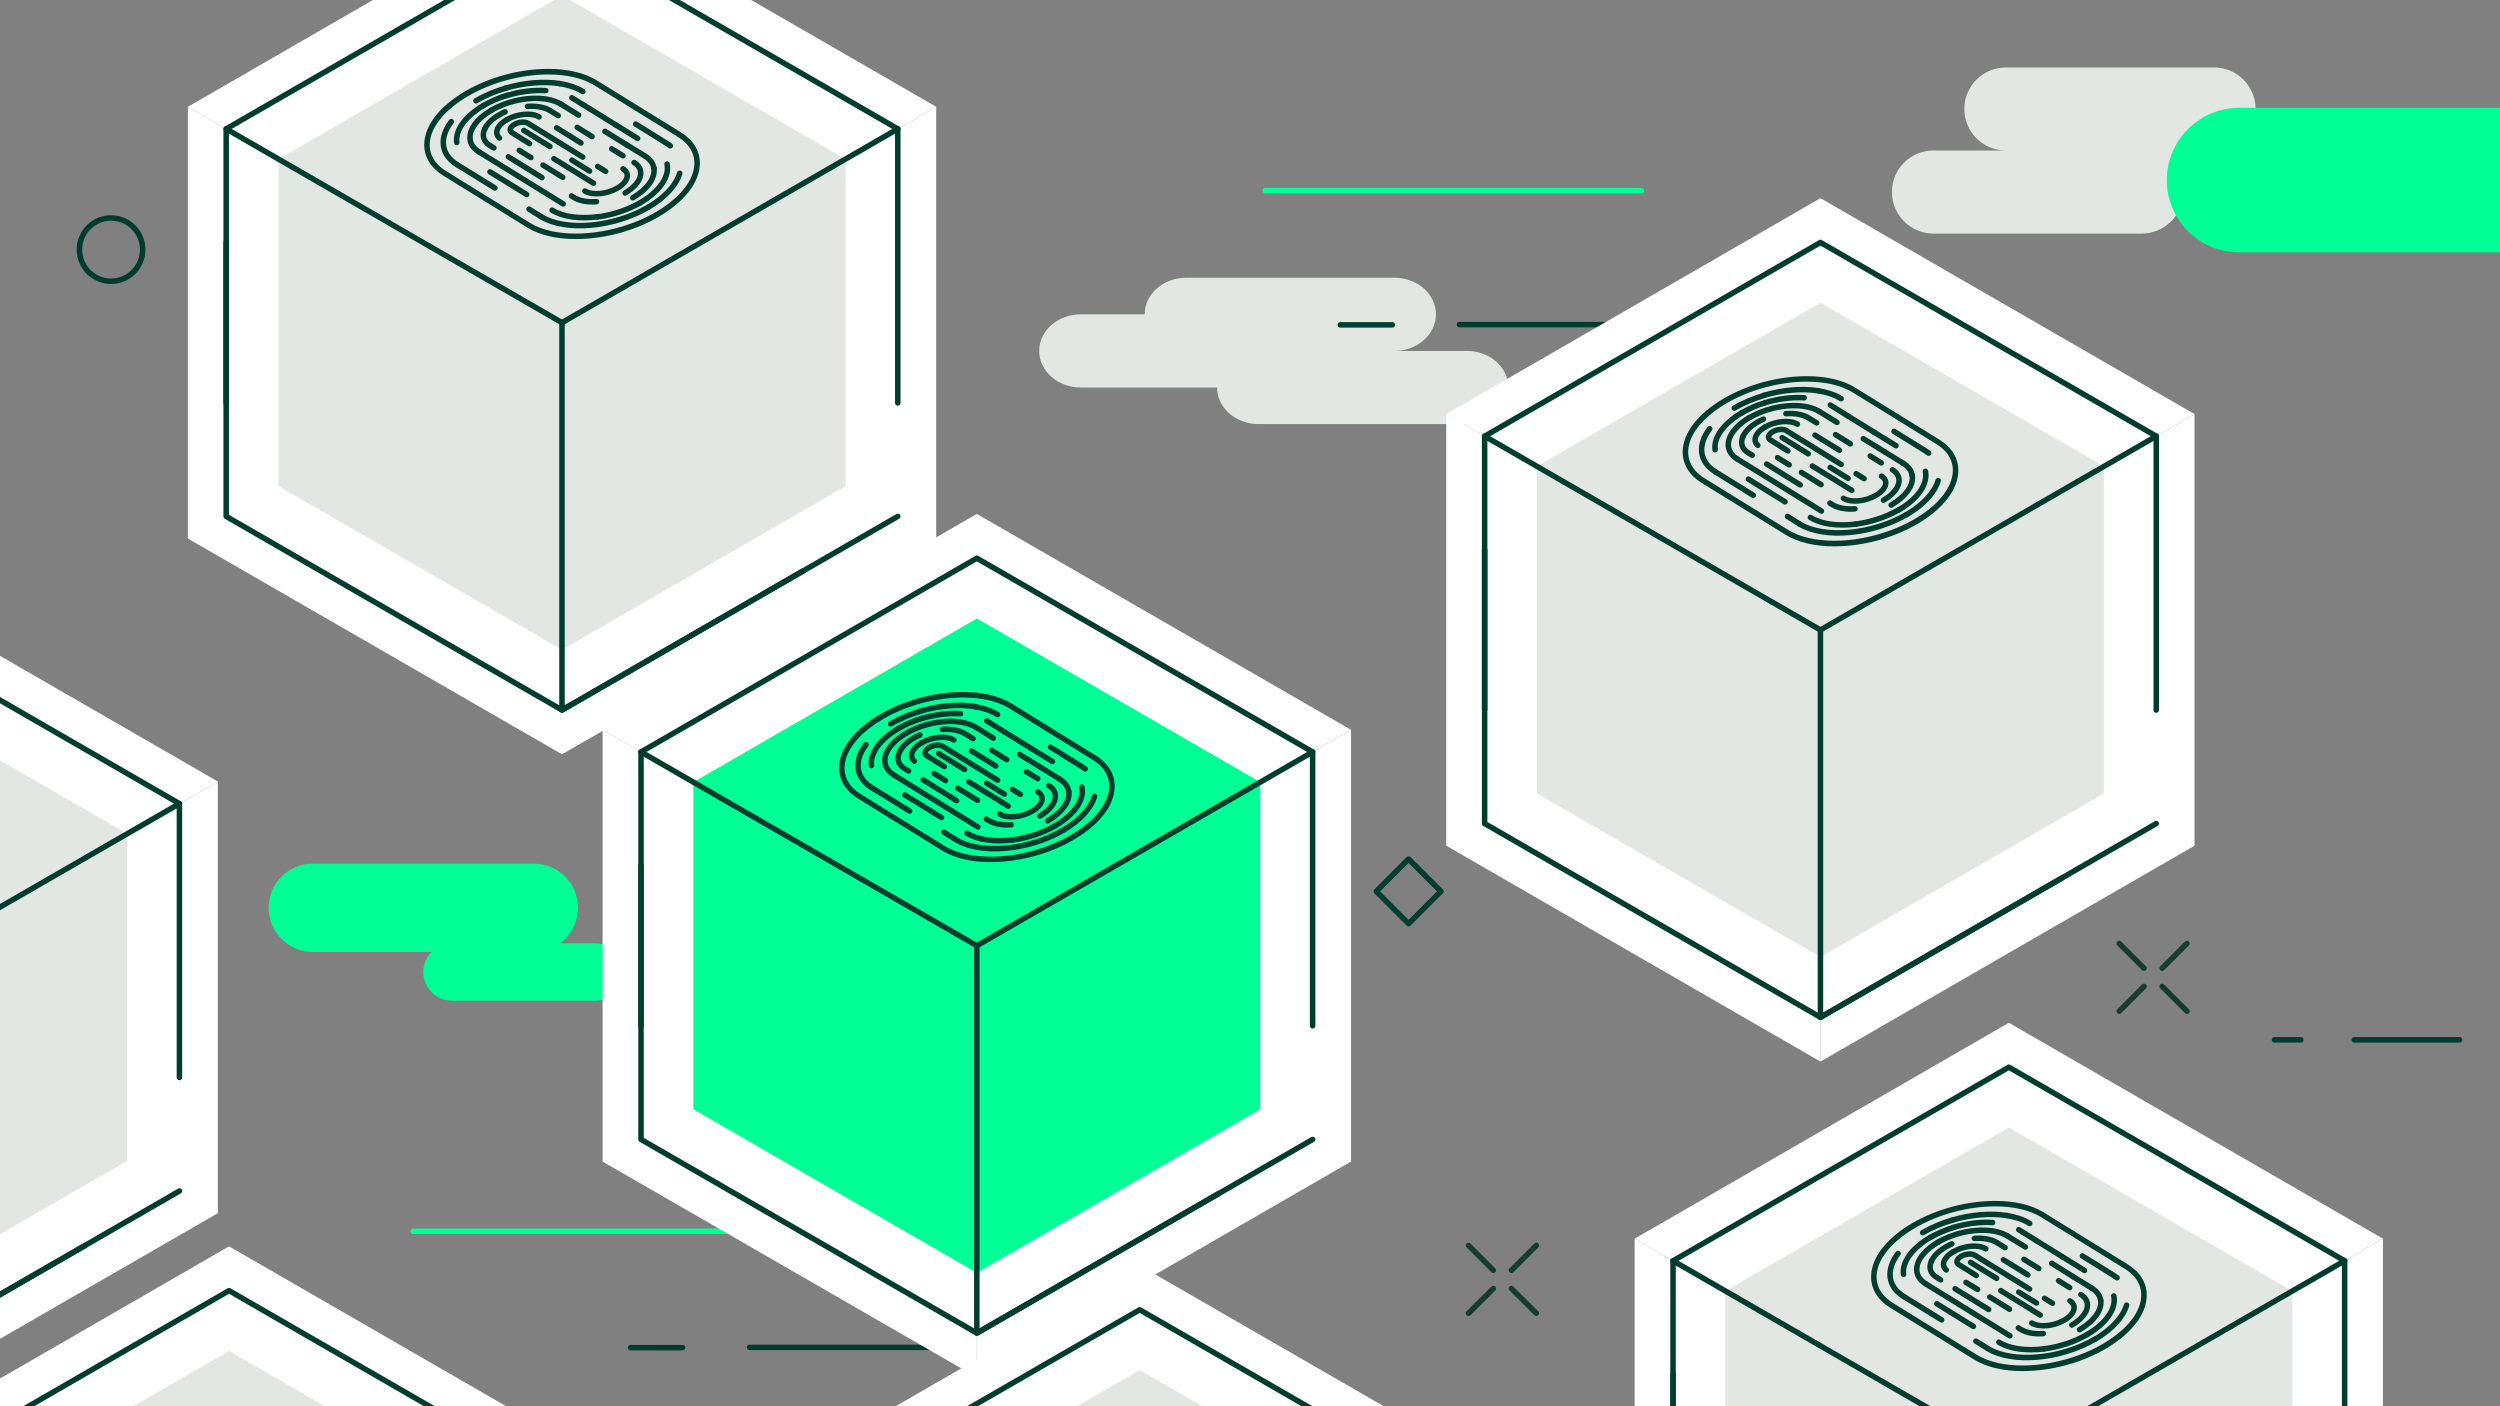 <?xml version="1.0" encoding="utf-8"?><!--Generator: Adobe Illustrator 26.4.1, SVG Export Plug-In . SVG Version: 6.00 Build 0)--><svg version="1.1" id="Layer_1" xmlns="http://www.w3.org/2000/svg" xmlns:xlink="http://www.w3.org/1999/xlink" x="0px" y="0px" viewBox="0 0 192 108" style="enable-background:new 0 0 192 108;" xml:space="preserve"><rect x="0" y="0" width="192" height="108" fill="#808080" stroke="none"/><style type="text/css">.st0{fill:#00FF94;}
	.st1{fill:#E3E7E3;}
	.st2{fill:none;stroke:#003D2E;stroke-width:0.475;stroke-linecap:round;stroke-linejoin:round;stroke-miterlimit:10;}
	
		.st3{fill:none;stroke:#003D2E;stroke-width:0.475;stroke-linecap:round;stroke-linejoin:round;stroke-miterlimit:10;stroke-dasharray:0,1.598;}
	.st4{fill:none;stroke:#003D2E;stroke-width:0.475;stroke-linecap:round;stroke-linejoin:round;}
	.st5{fill:none;stroke:#003D2E;stroke-width:0.475;stroke-linecap:round;stroke-linejoin:round;stroke-dasharray:0,1.655;}
	.st6{fill:none;stroke:#003C2E;stroke-width:0.475;stroke-linecap:round;stroke-linejoin:round;stroke-miterlimit:10;}
	.st7{fill:#004734;}
	.st8{fill:#003C2E;}
	.st9{fill:#FFFFFF;}
	.st10{fill:none;stroke:#003C2E;stroke-width:0.424;stroke-linecap:round;stroke-linejoin:round;stroke-miterlimit:10;}
	.st11{fill:#E3E7E3;stroke:#003C2E;stroke-width:0.424;stroke-linecap:round;stroke-linejoin:round;stroke-miterlimit:10;}
	.st12{fill:none;stroke:#003D2E;stroke-width:0.424;stroke-linecap:round;stroke-linejoin:round;stroke-miterlimit:10;}
	.st13{fill:#E3E7E3;stroke:#003D2E;stroke-width:0.424;stroke-linecap:round;stroke-linejoin:round;stroke-miterlimit:10;}
	.st14{fill:none;stroke:#003D2E;stroke-width:0.409;stroke-linecap:round;stroke-linejoin:round;stroke-miterlimit:10;}
	.st15{fill:none;stroke:#163B2F;stroke-width:0.409;stroke-linecap:round;stroke-linejoin:round;stroke-miterlimit:10;}
	.st16{fill:none;stroke:#003C2E;stroke-width:0.409;stroke-linecap:round;stroke-linejoin:round;stroke-miterlimit:10;}
	.st17{fill:none;stroke:#00FF94;stroke-width:0.409;stroke-linecap:round;stroke-linejoin:round;stroke-miterlimit:10;}
	.st18{fill:none;}
	.st19{fill:#003C2E;stroke:#FFFFFF;stroke-width:0.429;stroke-linecap:round;stroke-linejoin:round;stroke-miterlimit:10;}
	
		.st20{fill:none;stroke:#003D2E;stroke-width:0.429;stroke-linecap:round;stroke-linejoin:round;stroke-miterlimit:10;stroke-dasharray:0,1.368;}
	.st21{fill:none;stroke:#003D2E;stroke-width:0.429;stroke-linecap:round;stroke-linejoin:round;stroke-miterlimit:10;}
	.st22{fill:#FFFFFF;stroke:#003D2E;stroke-width:0.429;stroke-linecap:round;stroke-linejoin:round;stroke-miterlimit:10;}
	.st23{fill:#003D2E;}
	.st24{fill:none;stroke:#003C2E;stroke-width:0.429;stroke-linecap:round;stroke-linejoin:round;stroke-miterlimit:10;}
	.st25{fill:#FFFFFF;stroke:#003D2E;stroke-width:0.496;stroke-linecap:round;stroke-linejoin:round;stroke-miterlimit:10;}
	.st26{fill:#003C2E;stroke:#003D2E;stroke-width:0.496;stroke-linecap:round;stroke-linejoin:round;stroke-miterlimit:10;}
	.st27{fill:none;stroke:#003C2E;stroke-width:0.496;stroke-linecap:round;stroke-linejoin:round;stroke-miterlimit:10;}
	.st28{fill:none;stroke:#00FF94;stroke-width:0.496;stroke-linecap:round;stroke-linejoin:round;stroke-miterlimit:10;}
	.st29{fill:none;stroke:#003D2E;stroke-width:0.496;stroke-linecap:round;stroke-linejoin:round;stroke-miterlimit:10;}
	.st30{fill:none;stroke:#163B2F;stroke-width:0.496;stroke-linecap:round;stroke-linejoin:round;stroke-miterlimit:10;}
	.st31{fill:none;stroke:#003C2E;stroke-width:0.435;stroke-linecap:round;stroke-linejoin:round;stroke-miterlimit:10;}
	.st32{fill:none;stroke:#00FF94;stroke-width:0.435;stroke-linecap:round;stroke-linejoin:round;stroke-miterlimit:10;}
	.st33{fill:none;stroke:#003D2E;stroke-width:0.435;stroke-linecap:round;stroke-linejoin:round;stroke-miterlimit:10;}
	.st34{fill:#FFFFFF;stroke:#FFFFFF;stroke-width:0.435;stroke-linecap:round;stroke-linejoin:round;stroke-miterlimit:10;}
	.st35{fill:none;stroke:#163B2F;stroke-width:0.435;stroke-linecap:round;stroke-linejoin:round;stroke-miterlimit:10;}
	.st36{fill:none;stroke:#003D2E;stroke-width:0.452;stroke-linecap:round;stroke-linejoin:round;stroke-miterlimit:10;}
	.st37{fill:none;stroke:#003C2E;stroke-width:0.452;stroke-linecap:round;stroke-linejoin:round;stroke-miterlimit:10;}
	.st38{fill:none;stroke:#1D1D1B;stroke-width:0.452;stroke-linecap:round;stroke-linejoin:round;stroke-miterlimit:10;}
	.st39{fill:none;stroke:#00FF94;stroke-width:0.452;stroke-linecap:round;stroke-linejoin:round;stroke-miterlimit:10;}
	.st40{fill:none;stroke:#163B2F;stroke-width:0.452;stroke-linecap:round;stroke-linejoin:round;stroke-miterlimit:10;}
	.st41{fill:none;stroke:#003D2E;stroke-width:0.426;stroke-linecap:round;stroke-linejoin:round;stroke-miterlimit:10;}
	.st42{fill:none;stroke:#003C2E;stroke-width:0.426;stroke-linecap:round;stroke-linejoin:round;stroke-miterlimit:10;}
	.st43{fill:none;stroke:#00FF94;stroke-width:0.426;stroke-linecap:round;stroke-linejoin:round;stroke-miterlimit:10;}
	.st44{fill:none;stroke:#163B2F;stroke-width:0.415;stroke-linecap:round;stroke-linejoin:round;stroke-miterlimit:10;}
	.st45{fill:none;stroke:#003D2E;stroke-width:0.415;stroke-linecap:round;stroke-linejoin:round;stroke-miterlimit:10;}
	.st46{fill:none;stroke:#003C2E;stroke-width:0.415;stroke-linecap:round;stroke-linejoin:round;stroke-miterlimit:10;}
	.st47{fill:none;stroke:#00FF94;stroke-width:0.415;stroke-linecap:round;stroke-linejoin:round;stroke-miterlimit:10;}
	.st48{fill:none;stroke:#003D2E;stroke-width:0.414;stroke-linecap:round;stroke-linejoin:round;stroke-miterlimit:10;}
	.st49{fill:none;stroke:#003C2E;stroke-width:0.414;stroke-linecap:round;stroke-linejoin:round;stroke-miterlimit:10;}
	.st50{fill:none;stroke:#00FF94;stroke-width:0.414;stroke-linecap:round;stroke-linejoin:round;stroke-miterlimit:10;}
	.st51{fill:none;stroke:#163B2F;stroke-width:0.414;stroke-linecap:round;stroke-linejoin:round;stroke-miterlimit:10;}
	.st52{fill:none;stroke:#00FF94;stroke-width:0.465;stroke-linecap:round;stroke-linejoin:round;stroke-miterlimit:10;}
	.st53{fill:none;stroke:#003C2E;stroke-width:0.465;stroke-linecap:round;stroke-linejoin:round;stroke-miterlimit:10;}
	.st54{fill:none;stroke:#003D2E;stroke-width:0.465;stroke-linecap:round;stroke-linejoin:round;stroke-miterlimit:10;}
	.st55{fill:none;stroke:#163B2F;stroke-width:0.465;stroke-linecap:round;stroke-linejoin:round;stroke-miterlimit:10;}
	.st56{fill:#E3E7E3;stroke:#003D2E;stroke-width:0.465;stroke-linecap:round;stroke-linejoin:round;stroke-miterlimit:10;}
	.st57{fill:none;stroke:#003C2E;stroke-width:0.48;stroke-linecap:round;stroke-linejoin:round;stroke-miterlimit:10;}
	.st58{fill:none;stroke:#00FF94;stroke-width:0.48;stroke-linecap:round;stroke-linejoin:round;stroke-miterlimit:10;}
	.st59{fill:none;stroke:#003D2E;stroke-width:0.48;stroke-linecap:round;stroke-linejoin:round;stroke-miterlimit:10;}
	.st60{fill:none;stroke:#163B2F;stroke-width:0.48;stroke-linecap:round;stroke-linejoin:round;stroke-miterlimit:10;}
	.st61{fill:#E3E7E3;stroke:#003D2E;stroke-width:0.48;stroke-linecap:round;stroke-linejoin:round;stroke-miterlimit:10;}
	.st62{fill:none;stroke:#003D2E;stroke-width:0.427;stroke-linecap:round;stroke-linejoin:round;stroke-miterlimit:10;}
	.st63{fill:none;stroke:#003C2E;stroke-width:0.427;stroke-linecap:round;stroke-linejoin:round;stroke-miterlimit:10;}
	.st64{fill:none;stroke:#00FF94;stroke-width:0.427;stroke-linecap:round;stroke-linejoin:round;stroke-miterlimit:10;}
	.st65{fill:none;stroke:#163B2F;stroke-width:0.427;stroke-linecap:round;stroke-linejoin:round;stroke-miterlimit:10;}
	.st66{clip-path:url(#SVGID_00000165947097691262560450000009250580977425458048_);}
	.st67{fill:none;stroke:#003D2E;stroke-width:0.408;stroke-linecap:round;stroke-linejoin:round;stroke-miterlimit:10;}
	.st68{fill:none;stroke:#163B2F;stroke-width:0.408;stroke-linecap:round;stroke-linejoin:round;stroke-miterlimit:10;}
	.st69{fill:none;stroke:#003C2E;stroke-width:0.408;stroke-linecap:round;stroke-linejoin:round;stroke-miterlimit:10;}
	.st70{fill:none;stroke:#00FF94;stroke-width:0.408;stroke-linecap:round;stroke-linejoin:round;stroke-miterlimit:10;}
	.st71{clip-path:url(#SVGID_00000165947097691262560450000009250580977425458048_);fill:#00FF94;}
	.st72{clip-path:url(#SVGID_00000165947097691262560450000009250580977425458048_);fill:#FFFFFF;}
	.st73{clip-path:url(#SVGID_00000165947097691262560450000009250580977425458048_);fill:#E3E7E3;}
	
		.st74{clip-path:url(#SVGID_00000165947097691262560450000009250580977425458048_);fill:none;stroke:#003D2E;stroke-width:0.408;stroke-linecap:round;stroke-linejoin:round;stroke-miterlimit:10;}
	
		.st75{clip-path:url(#SVGID_00000165947097691262560450000009250580977425458048_);fill:#003C2E;stroke:#FFFFFF;stroke-width:0.408;stroke-linecap:round;stroke-linejoin:round;stroke-miterlimit:10;}
	.st76{fill:none;stroke:#003D2E;stroke-width:0.438;stroke-linecap:round;stroke-linejoin:round;stroke-miterlimit:10;}
	.st77{fill:none;stroke:#003C2E;stroke-width:0.438;stroke-linecap:round;stroke-linejoin:round;stroke-miterlimit:10;}
	.st78{fill:none;stroke:#163B2F;stroke-width:0.438;stroke-linecap:round;stroke-linejoin:round;stroke-miterlimit:10;}
	.st79{fill:none;stroke:#00FF94;stroke-width:0.438;stroke-linecap:round;stroke-linejoin:round;stroke-miterlimit:10;}
	.st80{fill:none;stroke:#003D2E;stroke-width:0.423;stroke-linecap:round;stroke-linejoin:round;stroke-miterlimit:10;}
	
		.st81{fill:none;stroke:#00FF94;stroke-width:0.845;stroke-linecap:round;stroke-linejoin:round;stroke-miterlimit:10;stroke-dasharray:0,1.422;}
	
		.st82{fill:none;stroke:#E3E7E3;stroke-width:0.845;stroke-linecap:round;stroke-linejoin:round;stroke-miterlimit:10;stroke-dasharray:0,1.422;}
	.st83{fill:none;stroke:#00FF94;stroke-width:0.845;stroke-linecap:round;stroke-linejoin:round;}
	.st84{fill:none;stroke:#00FF94;stroke-width:0.845;stroke-linecap:round;stroke-linejoin:round;stroke-dasharray:0,1.396;}
	.st85{fill:none;stroke:#E3E7E3;stroke-width:0.423;stroke-linecap:round;stroke-linejoin:round;stroke-miterlimit:10;}
	.st86{fill:none;stroke:#163B2F;stroke-width:0.423;stroke-linecap:round;stroke-linejoin:round;stroke-miterlimit:10;}
	.st87{fill:none;stroke:#003C2E;stroke-width:0.423;stroke-linecap:round;stroke-linejoin:round;stroke-miterlimit:10;}
	.st88{fill:none;stroke:#00FF94;stroke-width:0.423;stroke-linecap:round;stroke-linejoin:round;stroke-miterlimit:10;}
	.st89{fill:none;stroke:#003D2E;stroke-width:0.404;stroke-linecap:round;stroke-linejoin:round;stroke-miterlimit:10;}
	.st90{fill:none;stroke:#003C2E;stroke-width:0.404;stroke-linecap:round;stroke-linejoin:round;stroke-miterlimit:10;}
	.st91{fill:none;stroke:#00FF94;stroke-width:0.404;stroke-linecap:round;stroke-linejoin:round;stroke-miterlimit:10;}
	.st92{fill:none;stroke:#163B2F;stroke-width:0.404;stroke-linecap:round;stroke-linejoin:round;stroke-miterlimit:10;}
	.st93{fill:none;stroke:#163B2F;stroke-width:0.422;stroke-linecap:round;stroke-linejoin:round;stroke-miterlimit:10;}
	.st94{fill:none;stroke:#003C2E;stroke-width:0.422;stroke-linecap:round;stroke-linejoin:round;stroke-miterlimit:10;}
	.st95{fill:none;stroke:#00FF94;stroke-width:0.422;stroke-linecap:round;stroke-linejoin:round;stroke-miterlimit:10;}
	.st96{fill:none;stroke:#003D2E;stroke-width:0.422;stroke-linecap:round;stroke-linejoin:round;stroke-miterlimit:10;}
	.st97{clip-path:url(#SVGID_00000138575574666577777540000002844630022036553906_);}
	
		.st98{clip-path:url(#SVGID_00000138575574666577777540000002844630022036553906_);fill:none;stroke:#003D2E;stroke-width:0.422;stroke-linecap:round;stroke-linejoin:round;stroke-miterlimit:10;stroke-dasharray:0,1.42;}
	.st99{fill:none;stroke:#003D2E;stroke-width:0.422;stroke-linecap:round;stroke-linejoin:round;}
	.st100{fill:none;stroke:#003D2E;stroke-width:0.422;stroke-linecap:round;stroke-linejoin:round;stroke-dasharray:0,1.468;}
	
		.st101{clip-path:url(#SVGID_00000138575574666577777540000002844630022036553906_);fill:none;stroke:#003D2E;stroke-width:0.422;stroke-linecap:round;stroke-linejoin:round;stroke-miterlimit:10;}
	.st102{fill:none;stroke:#003C2E;stroke-width:0.423;stroke-linecap:round;stroke-linejoin:round;stroke-miterlimit:10;}
	.st103{fill:none;stroke:#00FF94;stroke-width:0.423;stroke-linecap:round;stroke-linejoin:round;stroke-miterlimit:10;}
	.st104{fill:none;stroke:#003C2E;stroke-width:0.421;stroke-linecap:round;stroke-linejoin:round;stroke-miterlimit:10;}
	.st105{fill:none;stroke:#00FF94;stroke-width:0.421;stroke-linecap:round;stroke-linejoin:round;stroke-miterlimit:10;}
	.st106{fill:none;stroke:#163B2F;stroke-width:0.423;stroke-linecap:round;stroke-linejoin:round;stroke-miterlimit:10;}
	.st107{fill:none;stroke:#163B2F;stroke-width:0.421;stroke-linecap:round;stroke-linejoin:round;stroke-miterlimit:10;}
	.st108{fill:none;stroke:#003D2E;stroke-width:0.423;stroke-linecap:round;stroke-linejoin:round;stroke-miterlimit:10;}
	.st109{clip-path:url(#SVGID_00000021837313388549072880000007451154738422845879_);}
	
		.st110{clip-path:url(#SVGID_00000021837313388549072880000007451154738422845879_);fill:none;stroke:#003D2E;stroke-width:0.423;stroke-linecap:round;stroke-linejoin:round;stroke-miterlimit:10;stroke-dasharray:0,1.423;}
	.st111{fill:none;stroke:#003D2E;stroke-width:0.423;stroke-linecap:round;stroke-linejoin:round;}
	.st112{fill:none;stroke:#003D2E;stroke-width:0.423;stroke-linecap:round;stroke-linejoin:round;stroke-dasharray:0,1.455;}
	
		.st113{clip-path:url(#SVGID_00000021837313388549072880000007451154738422845879_);fill:none;stroke:#003D2E;stroke-width:0.423;stroke-linecap:round;stroke-linejoin:round;stroke-miterlimit:10;}
	.st114{clip-path:url(#SVGID_00000104669400139042185480000011222680993257963701_);}
	.st115{fill:none;stroke:#003D2E;stroke-width:0.423;stroke-linecap:round;stroke-linejoin:round;stroke-miterlimit:10;}
	
		.st116{clip-path:url(#SVGID_00000104669400139042185480000011222680993257963701_);fill:none;stroke:#003D2E;stroke-width:0.423;stroke-linecap:round;stroke-linejoin:round;stroke-miterlimit:10;stroke-dasharray:0,1.422;}
	.st117{fill:none;stroke:#003D2E;stroke-width:0.423;stroke-linecap:round;stroke-linejoin:round;}
	.st118{fill:none;stroke:#003D2E;stroke-width:0.423;stroke-linecap:round;stroke-linejoin:round;stroke-dasharray:0,1.453;}
	
		.st119{clip-path:url(#SVGID_00000104669400139042185480000011222680993257963701_);fill:none;stroke:#003D2E;stroke-width:0.423;stroke-linecap:round;stroke-linejoin:round;stroke-miterlimit:10;}
	.st120{fill:none;stroke:#00FF94;stroke-width:0.423;stroke-linecap:round;stroke-linejoin:round;stroke-miterlimit:10;}
	.st121{fill:none;stroke:#003C2E;stroke-width:0.423;stroke-linecap:round;stroke-linejoin:round;stroke-miterlimit:10;}
	.st122{fill:none;stroke:#163B2F;stroke-width:0.423;stroke-linecap:round;stroke-linejoin:round;stroke-miterlimit:10;}
	.st123{fill:none;stroke:#003D2E;stroke-width:0.431;stroke-linecap:round;stroke-linejoin:round;stroke-miterlimit:10;}
	.st124{fill:#003D2E;stroke:#FFFFFF;stroke-width:0.431;stroke-linecap:round;stroke-linejoin:round;stroke-miterlimit:10;}
	
		.st125{fill:none;stroke:#003D2E;stroke-width:0.431;stroke-linecap:round;stroke-linejoin:round;stroke-miterlimit:10;stroke-dasharray:0,1.449;}
	.st126{fill:none;stroke:#003C2E;stroke-width:0.431;stroke-linecap:round;stroke-linejoin:round;stroke-miterlimit:10;}
	.st127{fill:none;stroke:#00FF94;stroke-width:0.431;stroke-linecap:round;stroke-linejoin:round;stroke-miterlimit:10;}
	.st128{fill:none;stroke:#163B2F;stroke-width:0.431;stroke-linecap:round;stroke-linejoin:round;stroke-miterlimit:10;}
	.st129{fill:none;stroke:#003D2E;stroke-width:0.408;stroke-linecap:round;stroke-linejoin:round;stroke-miterlimit:10;}
	.st130{fill:#00FF94;stroke:#FFFFFF;stroke-width:0.408;stroke-linecap:round;stroke-linejoin:round;stroke-miterlimit:10;}
	.st131{fill:none;stroke:#003C2E;stroke-width:0.408;stroke-linecap:round;stroke-linejoin:round;stroke-miterlimit:10;}
	.st132{fill:none;stroke:#163B2F;stroke-width:0.408;stroke-linecap:round;stroke-linejoin:round;stroke-miterlimit:10;}
	.st133{fill:none;stroke:#00FF94;stroke-width:0.408;stroke-linecap:round;stroke-linejoin:round;stroke-miterlimit:10;}
	.st134{fill:none;stroke:#003D2E;stroke-width:0.43;stroke-linecap:round;stroke-linejoin:round;stroke-miterlimit:10;}
	.st135{fill:#A48A7B;}
	.st136{fill:none;stroke:#003C2E;stroke-width:0.43;stroke-linecap:round;stroke-linejoin:round;stroke-miterlimit:10;}
	.st137{fill:none;stroke:#00FF94;stroke-width:0.43;stroke-linecap:round;stroke-linejoin:round;stroke-miterlimit:10;}
	.st138{fill:none;stroke:#163B2F;stroke-width:0.43;stroke-linecap:round;stroke-linejoin:round;stroke-miterlimit:10;}
	.st139{fill:none;stroke:#003D2E;stroke-width:0.418;stroke-linecap:round;stroke-linejoin:round;stroke-miterlimit:10;}
	.st140{fill:none;stroke:#003C2E;stroke-width:0.418;stroke-linecap:round;stroke-linejoin:round;stroke-miterlimit:10;}
	.st141{fill:none;stroke:#163B2F;stroke-width:0.418;stroke-linecap:round;stroke-linejoin:round;stroke-miterlimit:10;}
	.st142{fill:none;stroke:#00FF94;stroke-width:0.418;stroke-linecap:round;stroke-linejoin:round;stroke-miterlimit:10;}
	.st143{clip-path:url(#SVGID_00000116207768389508331650000002416000981951794312_);fill:#FFFFFF;}
	.st144{clip-path:url(#SVGID_00000116207768389508331650000002416000981951794312_);fill:#00FF94;}
	.st145{clip-path:url(#SVGID_00000116207768389508331650000002416000981951794312_);fill:#E3E7E3;}
	
		.st146{clip-path:url(#SVGID_00000116207768389508331650000002416000981951794312_);fill:none;stroke:#003D2E;stroke-width:0.418;stroke-linecap:round;stroke-linejoin:round;stroke-miterlimit:10;}
	.st147{clip-path:url(#SVGID_00000116207768389508331650000002416000981951794312_);fill:#003D2E;}
	.st148{clip-path:url(#SVGID_00000116207768389508331650000002416000981951794312_);fill:#004734;}
	
		.st149{clip-path:url(#SVGID_00000116207768389508331650000002416000981951794312_);fill:none;stroke:#00FF94;stroke-width:0.418;stroke-linecap:round;stroke-linejoin:round;stroke-miterlimit:10;}
	.st150{fill:none;stroke:#003D2E;stroke-width:0.426;stroke-linecap:round;stroke-linejoin:round;stroke-miterlimit:10;}
	.st151{fill:none;stroke:#003D2E;stroke-width:0.426;stroke-miterlimit:10;}
	.st152{fill:none;stroke:#003C2E;stroke-width:0.426;stroke-miterlimit:10;}
	.st153{fill:none;stroke:#003C2E;stroke-width:0.426;stroke-linecap:round;stroke-linejoin:round;stroke-miterlimit:10;}
	.st154{fill:none;stroke:#00FF94;stroke-width:0.426;stroke-miterlimit:10;}
	.st155{clip-path:url(#SVGID_00000011029011164959054630000011480006418881581958_);}
	.st156{fill:#FFFFFF;stroke:#003C2E;stroke-width:0.426;stroke-miterlimit:10;}
	.st157{fill:none;stroke:#00FF94;stroke-width:0.435;stroke-miterlimit:10;}
	.st158{fill:none;stroke:#003D2E;stroke-width:0.435;stroke-linecap:round;stroke-linejoin:round;stroke-miterlimit:10;}
	.st159{fill:none;stroke:#F6F6F6;stroke-width:0.435;stroke-linecap:round;stroke-linejoin:round;stroke-miterlimit:10;}
	.st160{fill:none;stroke:#FFFFFF;stroke-width:0.435;stroke-linecap:round;stroke-linejoin:round;stroke-miterlimit:10;}
	.st161{fill:#FFFFFF;stroke:#003C2E;stroke-width:0.435;stroke-miterlimit:10;}
	.st162{fill:none;stroke:#003C2E;stroke-width:0.435;stroke-miterlimit:10;}
	.st163{fill:none;stroke:#003C2E;stroke-width:0.435;stroke-linecap:round;stroke-linejoin:round;stroke-miterlimit:10;}
	.st164{fill:none;stroke:#003C2E;stroke-width:0.406;stroke-linecap:round;stroke-linejoin:round;stroke-miterlimit:10;}
	.st165{fill:none;stroke:#003D2E;stroke-width:0.406;stroke-linecap:round;stroke-linejoin:round;stroke-miterlimit:10;}
	.st166{fill:#00FF94;stroke:#003C2E;stroke-width:0.406;stroke-miterlimit:10;}
	.st167{fill:none;stroke:#003D2E;stroke-width:0.406;stroke-miterlimit:10;}
	.st168{fill:none;stroke:#00FF94;stroke-width:0.406;stroke-miterlimit:10;}
	.st169{fill:none;stroke:#003C2E;stroke-width:0.406;stroke-miterlimit:10;}
	.st170{fill:none;stroke:#003D2E;stroke-width:0.42;stroke-miterlimit:10;}
	.st171{fill:none;stroke:#003D2E;stroke-width:0.42;stroke-linecap:round;stroke-linejoin:round;stroke-miterlimit:10;}
	.st172{fill:none;stroke:#003C2E;stroke-width:0.42;stroke-linecap:round;stroke-linejoin:round;stroke-miterlimit:10;}
	.st173{fill:none;stroke:#00FF94;stroke-width:0.42;stroke-miterlimit:10;}
	.st174{fill:none;stroke:#003C2E;stroke-width:0.1;stroke-linecap:round;stroke-linejoin:round;stroke-miterlimit:10;}
	.st175{fill:none;stroke:#00FF94;stroke-width:0.1;stroke-miterlimit:10;}
	.st176{fill:none;stroke:#003C2E;stroke-width:0.1;stroke-miterlimit:10;}
	.st177{fill:none;stroke:#003D2E;stroke-width:0.1;stroke-linecap:round;stroke-linejoin:round;stroke-miterlimit:10;}
	.st178{fill:#00FF94;stroke:#003C2E;stroke-width:0.1;stroke-miterlimit:10;}
	.st179{fill:none;stroke:#004734;stroke-width:0.1;stroke-miterlimit:10;}
	.st180{fill:#003C2E;stroke:#003C2E;stroke-width:0.1;stroke-miterlimit:10;}
	.st181{clip-path:url(#SVGID_00000012459707836480373370000007063094149238274232_);fill:#FFFFFF;}
	.st182{clip-path:url(#SVGID_00000012459707836480373370000007063094149238274232_);}
	.st183{fill:none;stroke:#003C2E;stroke-width:0.431;stroke-linecap:round;stroke-linejoin:round;stroke-miterlimit:10;}
	.st184{fill:none;stroke:#00FF94;stroke-width:0.431;stroke-miterlimit:10;}
	.st185{fill:none;stroke:#003C2E;stroke-width:0.431;stroke-miterlimit:10;}
	.st186{fill:none;stroke:#003D2E;stroke-width:0.431;stroke-linecap:round;stroke-linejoin:round;stroke-miterlimit:10;}
	.st187{fill:#00FF94;stroke:#003C2E;stroke-width:0.431;stroke-miterlimit:10;}
	.st188{fill:none;stroke:#004734;stroke-width:0.431;stroke-miterlimit:10;}
	.st189{fill:#003C2E;stroke:#003C2E;stroke-width:0.431;stroke-miterlimit:10;}
	.st190{clip-path:url(#SVGID_00000011737407608671574280000003834045130027169200_);fill:#FFFFFF;}
	.st191{clip-path:url(#SVGID_00000011737407608671574280000003834045130027169200_);}
	.st192{fill:none;stroke:#003D2E;stroke-width:0.424;stroke-miterlimit:10;}
	.st193{fill:none;stroke:#003D2E;stroke-width:0.424;stroke-linecap:round;stroke-linejoin:round;stroke-miterlimit:10;}
	.st194{fill:none;stroke:#003C2E;stroke-width:0.424;stroke-linecap:round;stroke-linejoin:round;stroke-miterlimit:10;}
	.st195{fill:none;stroke:#00FF94;stroke-width:0.424;stroke-miterlimit:10;}
	.st196{fill:#FFFFFF;stroke:#003C2E;stroke-width:0.424;stroke-miterlimit:10;}
	.st197{fill:none;stroke:#003C2E;stroke-width:0.424;stroke-miterlimit:10;}
	.st198{fill:none;stroke:#003D2E;stroke-width:0.424;stroke-linecap:round;stroke-miterlimit:10;}
	.st199{fill:none;stroke:#0C0B10;stroke-width:0.426;stroke-miterlimit:10;}
	.st200{fill:#00FF94;stroke:#003C2E;stroke-width:0.426;stroke-miterlimit:10;}
	.st201{fill:#E3E7E3;stroke:#003C2E;stroke-width:0.426;stroke-miterlimit:10;}
	.st202{fill:none;stroke:#000000;stroke-width:0.405;stroke-linecap:round;stroke-linejoin:round;stroke-miterlimit:10;}
	.st203{fill:none;stroke:#003C2E;stroke-width:0.405;stroke-miterlimit:10;}
	.st204{fill:none;stroke:#003D2E;stroke-width:0.405;stroke-linecap:round;stroke-linejoin:round;stroke-miterlimit:10;}
	.st205{fill:none;stroke:#003C2E;stroke-width:0.405;stroke-linecap:round;stroke-linejoin:round;stroke-miterlimit:10;}
	.st206{fill:none;stroke:#00FF94;stroke-width:0.405;stroke-linecap:round;stroke-linejoin:round;stroke-miterlimit:10;}
	.st207{fill:none;stroke:#163B2F;stroke-width:0.405;stroke-linecap:round;stroke-linejoin:round;stroke-miterlimit:10;}
	.st208{fill:none;stroke:#003C2E;stroke-width:0.405;stroke-linecap:round;stroke-linejoin:round;stroke-miterlimit:10;}
	.st209{fill:#F2E3EE;}
	.st210{fill-rule:evenodd;clip-rule:evenodd;fill:#FFFFFF;}
	.st211{fill:none;stroke:#00FF94;stroke-width:0.405;stroke-linecap:round;stroke-linejoin:round;stroke-miterlimit:10;}
	.st212{fill:none;stroke:#163B2F;stroke-width:0.405;stroke-linecap:round;stroke-linejoin:round;stroke-miterlimit:10;}
	.st213{fill:none;stroke:#FFFFFF;stroke-width:2.834;stroke-miterlimit:10;}
	.st214{fill:#163B2F;}
	.st215{fill:none;stroke:#003D2E;stroke-width:0.405;stroke-miterlimit:10;}
	.st216{fill:none;stroke:#003C2E;stroke-width:0.404;stroke-linecap:round;stroke-linejoin:round;stroke-miterlimit:10;}
	.st217{fill:none;stroke:#00FF94;stroke-width:0.404;stroke-linecap:round;stroke-linejoin:round;stroke-miterlimit:10;}
	.st218{fill:none;stroke:#163B2F;stroke-width:0.404;stroke-linecap:round;stroke-linejoin:round;stroke-miterlimit:10;}
	.st219{fill:none;stroke:#003D2E;stroke-width:0.404;stroke-linecap:round;stroke-linejoin:round;stroke-miterlimit:10;}
	.st220{fill:none;stroke:#004734;stroke-width:0.406;stroke-linecap:round;stroke-linejoin:round;stroke-miterlimit:10;}
	.st221{fill:none;stroke:#003C2E;stroke-width:0.406;stroke-linecap:round;stroke-linejoin:round;stroke-miterlimit:10;}
	.st222{fill:none;stroke:#00FF94;stroke-width:0.406;stroke-linecap:round;stroke-linejoin:round;stroke-miterlimit:10;}
	.st223{fill:none;stroke:#163B2F;stroke-width:0.406;stroke-linecap:round;stroke-linejoin:round;stroke-miterlimit:10;}
	.st224{fill:none;stroke:#003D2E;stroke-width:0.406;stroke-linecap:round;stroke-linejoin:round;stroke-miterlimit:10;}
	.st225{fill:none;stroke:#003D2E;stroke-width:0.399;stroke-miterlimit:10;}
	.st226{fill:#FFFFFF;stroke:#003D2E;stroke-width:0.399;stroke-miterlimit:10;}
	.st227{fill:none;stroke:#003C2E;stroke-width:0.399;stroke-linecap:round;stroke-linejoin:round;stroke-miterlimit:10;}
	.st228{fill-rule:evenodd;clip-rule:evenodd;fill:#003C2E;}
	.st229{fill:none;stroke:#003D2E;stroke-width:0.399;stroke-linecap:round;stroke-linejoin:round;stroke-miterlimit:10;}
	.st230{fill:none;stroke:#163B2F;stroke-width:0.399;stroke-linecap:round;stroke-linejoin:round;stroke-miterlimit:10;}
	.st231{fill:none;stroke:#00FF94;stroke-width:0.399;stroke-linecap:round;stroke-linejoin:round;stroke-miterlimit:10;}
	.st232{fill:none;stroke:#003D2E;stroke-width:0.389;stroke-miterlimit:10;}
	.st233{fill:none;stroke:#003C2E;stroke-width:0.389;stroke-linecap:round;stroke-linejoin:round;stroke-miterlimit:10;}
	.st234{fill:none;stroke:#163B2F;stroke-width:0.389;stroke-linecap:round;stroke-linejoin:round;stroke-miterlimit:10;}
	.st235{fill:none;stroke:#00FF94;stroke-width:0.389;stroke-linecap:round;stroke-linejoin:round;stroke-miterlimit:10;}
	.st236{fill:none;stroke:#003D2E;stroke-width:0.389;stroke-linecap:round;stroke-linejoin:round;stroke-miterlimit:10;}
	.st237{fill:#FFFFFF;stroke:#003D2E;stroke-width:0.389;stroke-miterlimit:10;}
	.st238{fill:#00FF94;stroke:#FFFFFF;stroke-width:0.389;stroke-miterlimit:10;}
	.st239{fill:none;stroke:#003D2E;stroke-width:0.402;stroke-linecap:round;stroke-linejoin:round;stroke-miterlimit:10;}
	.st240{fill:none;stroke:#003C2E;stroke-width:0.402;stroke-linecap:round;stroke-linejoin:round;stroke-miterlimit:10;}
	.st241{fill:none;stroke:#00FF94;stroke-width:0.402;stroke-linecap:round;stroke-linejoin:round;stroke-miterlimit:10;}
	.st242{fill:none;stroke:#163B2F;stroke-width:0.402;stroke-linecap:round;stroke-linejoin:round;stroke-miterlimit:10;}
	.st243{fill:none;stroke:#003D2E;stroke-width:0.402;stroke-miterlimit:10;}
	.st244{fill:none;stroke:#00FF94;stroke-width:1.588;stroke-miterlimit:10;}
	.st245{fill:none;stroke:#163B2F;stroke-width:0.397;stroke-linecap:round;stroke-linejoin:round;stroke-miterlimit:10;}
	.st246{fill:none;stroke:#003D2E;stroke-width:0.397;stroke-linecap:round;stroke-linejoin:round;stroke-miterlimit:10;}
	.st247{fill:none;stroke:#003C2E;stroke-width:0.397;stroke-linecap:round;stroke-linejoin:round;stroke-miterlimit:10;}
	.st248{fill:none;stroke:#00FF94;stroke-width:0.397;stroke-linecap:round;stroke-linejoin:round;stroke-miterlimit:10;}
	.st249{fill:none;stroke:#163B2F;stroke-width:0.429;stroke-linecap:round;stroke-linejoin:round;stroke-miterlimit:10;}
	.st250{fill:none;stroke:#003C2E;stroke-width:0.429;stroke-linecap:round;stroke-linejoin:round;stroke-miterlimit:10;}
	.st251{fill:none;stroke:#00FF94;stroke-width:0.429;stroke-linecap:round;stroke-linejoin:round;stroke-miterlimit:10;}
	.st252{fill:none;stroke:#003D2E;stroke-width:0.429;stroke-linecap:round;stroke-linejoin:round;stroke-miterlimit:10;}
	.st253{fill:#00FF94;stroke:#003D2E;stroke-width:0.429;stroke-linecap:round;stroke-linejoin:round;stroke-miterlimit:10;}
	.st254{fill:none;stroke:#0C0B10;stroke-width:0.429;stroke-miterlimit:10;}
	.st255{fill:none;stroke:#003D2E;stroke-width:0.429;stroke-miterlimit:10;}
	.st256{fill:#FFFFFF;stroke:#003D2E;stroke-width:0.429;stroke-linecap:round;stroke-linejoin:round;stroke-miterlimit:10;}
	.st257{fill:none;stroke:#E3E7E3;stroke-width:0.418;stroke-miterlimit:10;}
	.st258{fill:none;stroke:#163B2F;stroke-width:0.405;stroke-linecap:round;stroke-linejoin:round;stroke-miterlimit:10;}
	.st259{fill:none;stroke:#003D2E;stroke-width:0.405;stroke-linecap:round;stroke-linejoin:round;stroke-miterlimit:10;}
	.st260{fill:none;stroke:#003C2E;stroke-width:0.405;stroke-linecap:round;stroke-linejoin:round;stroke-miterlimit:10;}
	.st261{fill:none;stroke:#00FF94;stroke-width:0.405;stroke-linecap:round;stroke-linejoin:round;stroke-miterlimit:10;}
	.st262{fill:none;stroke:#003D2E;stroke-width:0.405;stroke-miterlimit:10;}
	.st263{fill:#E3E7E3;stroke:#003D2E;stroke-width:0.406;stroke-linecap:round;stroke-linejoin:round;stroke-miterlimit:10;}
	.st264{fill:#FFFFFF;stroke:#003D2E;stroke-width:0.406;stroke-linecap:round;stroke-linejoin:round;stroke-miterlimit:10;}
	.st265{fill:#00FF94;stroke:#003D2E;stroke-width:0.406;stroke-linecap:round;stroke-linejoin:round;stroke-miterlimit:10;}
	.st266{fill:#E3E7E3;stroke:#003D2E;stroke-width:0.42;stroke-linecap:round;stroke-linejoin:round;stroke-miterlimit:10;}
	.st267{fill:none;stroke:#003D2E;stroke-width:0.42;stroke-linecap:round;stroke-linejoin:round;stroke-miterlimit:10;}
	.st268{fill:none;stroke:#003C2E;stroke-width:0.42;stroke-linecap:round;stroke-linejoin:round;stroke-miterlimit:10;}
	.st269{fill:none;stroke:#163B2F;stroke-width:0.42;stroke-linecap:round;stroke-linejoin:round;stroke-miterlimit:10;}
	.st270{fill:none;stroke:#00FF94;stroke-width:0.42;stroke-linecap:round;stroke-linejoin:round;stroke-miterlimit:10;}
	.st271{fill:#00FF94;stroke:#003D2E;stroke-width:0.42;stroke-linecap:round;stroke-linejoin:round;stroke-miterlimit:10;}
	.st272{fill:url(#);stroke:#003D2E;stroke-width:0.42;stroke-miterlimit:10;}
	.st273{fill:none;stroke:#003D2E;stroke-width:0.42;stroke-miterlimit:10;}
	.st274{fill:#FFFFFF;stroke:#003D2E;stroke-width:0.441;stroke-linecap:round;stroke-linejoin:round;stroke-miterlimit:10;}
	.st275{fill:none;stroke:#163B2F;stroke-width:0.441;stroke-linecap:round;stroke-linejoin:round;stroke-miterlimit:10;}
	.st276{fill:none;stroke:#003D2E;stroke-width:0.441;stroke-linecap:round;stroke-linejoin:round;stroke-miterlimit:10;}
	.st277{fill:none;stroke:#003C2E;stroke-width:0.441;stroke-linecap:round;stroke-linejoin:round;stroke-miterlimit:10;}
	.st278{fill:none;stroke:#00FF94;stroke-width:0.441;stroke-linecap:round;stroke-linejoin:round;stroke-miterlimit:10;}
	.st279{fill:none;stroke:#003D2E;stroke-width:0.441;stroke-miterlimit:10;}
	.st280{fill:#E3E7E3;stroke:#003D2E;stroke-width:0.441;stroke-miterlimit:10;}
	.st281{fill:#FFFFFF;stroke:#003D2E;stroke-width:0.441;stroke-miterlimit:10;}
	.st282{fill:#00FF94;stroke:#003D2E;stroke-width:0.441;stroke-miterlimit:10;}
	.st283{fill:none;stroke:#00FF94;stroke-width:1.322;stroke-linecap:round;stroke-linejoin:round;stroke-miterlimit:10;}
	.st284{fill:none;stroke:#003D2E;stroke-width:0.435;stroke-miterlimit:10;}
	.st285{fill:none;stroke:#003C2E;stroke-width:0.435;stroke-linecap:round;stroke-linejoin:round;stroke-miterlimit:10;}
	.st286{fill:none;stroke:#00FF94;stroke-width:0.435;stroke-linecap:round;stroke-linejoin:round;stroke-miterlimit:10;}
	.st287{fill:none;stroke:#163B2F;stroke-width:0.435;stroke-linecap:round;stroke-linejoin:round;stroke-miterlimit:10;}
	.st288{fill:none;stroke:#003D2E;stroke-width:0.435;stroke-linecap:round;stroke-linejoin:round;stroke-miterlimit:10;}
	.st289{fill:none;stroke:#163B2F;stroke-width:0.417;stroke-linecap:round;stroke-linejoin:round;stroke-miterlimit:10;}
	.st290{clip-path:url(#SVGID_00000156546084173315703810000008717491442657135774_);fill:#003D2E;}
	.st291{clip-path:url(#SVGID_00000156546084173315703810000008717491442657135774_);}
	.st292{fill:none;stroke:#003D2E;stroke-width:0.417;stroke-miterlimit:10;}
	.st293{clip-path:url(#SVGID_00000156546084173315703810000008717491442657135774_);fill:none;}
	.st294{fill:none;stroke:#003C2E;stroke-width:0.417;stroke-linecap:round;stroke-linejoin:round;stroke-miterlimit:10;}
	.st295{fill:none;stroke:#00FF94;stroke-width:0.417;stroke-linecap:round;stroke-linejoin:round;stroke-miterlimit:10;}
	.st296{fill:none;stroke:#003D2E;stroke-width:0.417;stroke-linecap:round;stroke-linejoin:round;stroke-miterlimit:10;}
	.st297{opacity:0.09;fill:#EDEDED;}
	.st298{opacity:0.7;fill:#EDEDED;}
	.st299{fill:none;stroke:#003D2E;stroke-width:1.342;stroke-linecap:round;stroke-miterlimit:10;}
	.st300{fill:none;stroke:#003C2E;stroke-width:0.447;stroke-linecap:round;stroke-linejoin:round;stroke-miterlimit:10;}
	.st301{fill:none;stroke:#00FF94;stroke-width:0.447;stroke-linecap:round;stroke-linejoin:round;stroke-miterlimit:10;}
	.st302{fill:none;stroke:#163B2F;stroke-width:0.447;stroke-linecap:round;stroke-linejoin:round;stroke-miterlimit:10;}
	.st303{fill:none;stroke:#003D2E;stroke-width:0.447;stroke-linecap:round;stroke-linejoin:round;stroke-miterlimit:10;}
	.st304{fill:none;stroke:#003D2E;stroke-width:1.342;stroke-linecap:round;stroke-linejoin:round;stroke-miterlimit:10;}
	.st305{fill:none;stroke:#163B2F;stroke-width:0.401;stroke-linecap:round;stroke-linejoin:round;stroke-miterlimit:10;}
	.st306{fill:none;stroke:#003C2E;stroke-width:0.401;stroke-linecap:round;stroke-linejoin:round;stroke-miterlimit:10;}
	.st307{fill:none;stroke:#00FF94;stroke-width:0.401;stroke-linecap:round;stroke-linejoin:round;stroke-miterlimit:10;}
	.st308{opacity:0.7;fill:none;stroke:#EDEDED;stroke-width:0.401;stroke-miterlimit:10;}
	.st309{opacity:0.09;fill:none;stroke:#EDEDED;stroke-width:0.401;stroke-miterlimit:10;}
	.st310{fill:none;stroke:#003D2E;stroke-width:0.401;stroke-miterlimit:10;}
	.st311{fill:#003D2E;stroke:#003D2E;stroke-width:0.401;stroke-miterlimit:10;}
	.st312{fill:none;stroke:#003D2E;stroke-width:0.401;stroke-linecap:round;stroke-linejoin:round;stroke-miterlimit:10;}
	
		.st313{clip-path:url(#SVGID_00000028293936144332720010000008258782406501195941_);fill:none;stroke:#003C2E;stroke-width:0.425;stroke-linecap:round;stroke-linejoin:round;stroke-miterlimit:10;}
	
		.st314{clip-path:url(#SVGID_00000028293936144332720010000008258782406501195941_);fill:none;stroke:#00FF94;stroke-width:0.425;stroke-linecap:round;stroke-linejoin:round;stroke-miterlimit:10;}
	.st315{clip-path:url(#SVGID_00000028293936144332720010000008258782406501195941_);fill:#00FF94;}
	.st316{clip-path:url(#SVGID_00000028293936144332720010000008258782406501195941_);}
	.st317{fill:none;stroke:#163B2F;stroke-width:0.425;stroke-linecap:round;stroke-linejoin:round;stroke-miterlimit:10;}
	
		.st318{clip-path:url(#SVGID_00000028293936144332720010000008258782406501195941_);fill:none;stroke:#163B2F;stroke-width:0.425;stroke-linecap:round;stroke-linejoin:round;stroke-miterlimit:10;}
	.st319{fill:none;stroke:#003D2E;stroke-width:0.425;stroke-miterlimit:10;}
	.st320{fill:none;stroke:#003C2E;stroke-width:0.425;stroke-miterlimit:10;}
	.st321{fill:none;stroke:#003D2E;stroke-width:0.85;stroke-linecap:round;stroke-linejoin:round;stroke-miterlimit:10;}
	
		.st322{clip-path:url(#SVGID_00000028293936144332720010000008258782406501195941_);fill:#00FF94;stroke:#003D2E;stroke-width:0.425;stroke-miterlimit:10;}
	.st323{clip-path:url(#SVGID_00000028293936144332720010000008258782406501195941_);fill:#FFFFFF;}
	.st324{clip-path:url(#SVGID_00000028293936144332720010000008258782406501195941_);fill:#003D2E;}
	
		.st325{clip-path:url(#SVGID_00000028293936144332720010000008258782406501195941_);fill:none;stroke:#003D2E;stroke-width:0.425;stroke-linecap:round;stroke-linejoin:round;stroke-miterlimit:10;}
	.st326{fill:none;stroke:#004734;stroke-width:0.425;stroke-miterlimit:10;}
	.st327{fill:none;stroke:#003D2E;stroke-width:0.425;stroke-linecap:round;stroke-linejoin:round;stroke-miterlimit:10;}
	.st328{clip-path:url(#SVGID_00000028293936144332720010000008258782406501195941_);fill:#E3E7E3;}
	.st329{fill:#00FF94;stroke:#003D2E;stroke-width:0.422;stroke-miterlimit:10;}
	.st330{fill:none;stroke:#003D2E;stroke-width:0.422;stroke-miterlimit:10;}
	.st331{clip-path:url(#SVGID_00000060726490576514990160000002100847172923145117_);}
	.st332{fill:none;stroke:#003D2E;stroke-width:1.267;stroke-linejoin:round;stroke-miterlimit:10;}
	.st333{fill:none;stroke:#003D2E;stroke-width:1.267;stroke-miterlimit:10;}
	.st334{clip-path:url(#SVGID_00000173864325589463880970000011342629597122991774_);}
	
		.st335{clip-path:url(#SVGID_00000118356131049502368970000013119599584619019197_);fill:url(#);stroke:#003D2E;stroke-width:0.422;stroke-miterlimit:10;}
	.st336{clip-path:url(#SVGID_00000118356131049502368970000013119599584619019197_);}
	.st337{fill:#E3E7E3;stroke:#003D2E;stroke-width:0.422;stroke-miterlimit:10;}
	.st338{fill:#FFFFFF;stroke:#003D2E;stroke-width:0.422;stroke-miterlimit:10;}
	.st339{clip-path:url(#SVGID_00000118356131049502368970000013119599584619019197_);fill:none;}
	.st340{fill:none;stroke:#003C2E;stroke-width:0.422;stroke-linecap:round;stroke-linejoin:round;stroke-miterlimit:10;}
	.st341{fill:none;stroke:#00FF94;stroke-width:0.422;stroke-linecap:round;stroke-linejoin:round;stroke-miterlimit:10;}
	.st342{fill:none;stroke:#163B2F;stroke-width:0.422;stroke-linecap:round;stroke-linejoin:round;stroke-miterlimit:10;}
	.st343{fill:none;stroke:#003D2E;stroke-width:0.422;stroke-linecap:round;stroke-linejoin:round;stroke-miterlimit:10;}
	.st344{fill:url(#);}
	.st345{fill:none;stroke:#163B2F;stroke-width:0.421;stroke-linecap:round;stroke-linejoin:round;stroke-miterlimit:10;}
	.st346{fill:none;stroke:#003D2E;stroke-width:0.421;stroke-linecap:round;stroke-linejoin:round;stroke-miterlimit:10;}
	.st347{fill:none;stroke:#00FF94;stroke-width:0.421;stroke-miterlimit:10;}
	.st348{fill:#00FF94;stroke:#003D2E;stroke-width:0.421;stroke-miterlimit:10;}
	.st349{clip-path:url(#SVGID_00000114765326071151019560000017564742630960194464_);}
	.st350{fill:none;stroke:#163B2F;stroke-width:0.432;stroke-linecap:round;stroke-linejoin:round;stroke-miterlimit:10;}
	
		.st351{clip-path:url(#SVGID_00000114765326071151019560000017564742630960194464_);fill:none;stroke:#003C2E;stroke-width:0.432;stroke-linecap:round;stroke-linejoin:round;stroke-miterlimit:10;}
	
		.st352{clip-path:url(#SVGID_00000114765326071151019560000017564742630960194464_);fill:none;stroke:#00FF94;stroke-width:0.432;stroke-linecap:round;stroke-linejoin:round;stroke-miterlimit:10;}
	.st353{clip-path:url(#SVGID_00000114765326071151019560000017564742630960194464_);fill:#E3E7E3;}
	.st354{clip-path:url(#SVGID_00000114765326071151019560000017564742630960194464_);fill:#00FF94;}
	
		.st355{clip-path:url(#SVGID_00000114765326071151019560000017564742630960194464_);fill:none;stroke:#E3E7E3;stroke-width:0.432;stroke-linecap:round;stroke-linejoin:round;stroke-miterlimit:10;}
	
		.st356{clip-path:url(#SVGID_00000114765326071151019560000017564742630960194464_);fill:#FFFFFF;stroke:#FFFFFF;stroke-width:1.729;stroke-miterlimit:10;}
	
		.st357{clip-path:url(#SVGID_00000114765326071151019560000017564742630960194464_);fill:none;stroke:#003D2E;stroke-width:0.432;stroke-miterlimit:10;}
	
		.st358{clip-path:url(#SVGID_00000114765326071151019560000017564742630960194464_);fill:#FFFFFF;stroke:#FFFFFF;stroke-width:1.297;stroke-miterlimit:10;}
	.st359{fill:none;stroke:#003D2E;stroke-width:0.432;stroke-linecap:round;stroke-linejoin:round;stroke-miterlimit:10;}
	.st360{clip-path:url(#SVGID_00000114765326071151019560000017564742630960194464_);fill:#003D2E;}
	
		.st361{clip-path:url(#SVGID_00000114765326071151019560000017564742630960194464_);fill:none;stroke:#E3E7E3;stroke-width:0.432;stroke-miterlimit:10;}
	.st362{fill:#FFFFFF;stroke:#003D2E;stroke-width:0.432;stroke-miterlimit:10;}
	.st363{fill:none;stroke:#003C2E;stroke-width:0.389;stroke-linecap:round;stroke-linejoin:round;stroke-miterlimit:10;}
	.st364{fill:none;stroke:#00FF94;stroke-width:0.389;stroke-linecap:round;stroke-linejoin:round;stroke-miterlimit:10;}
	.st365{fill:none;stroke:#163B2F;stroke-width:0.389;stroke-linecap:round;stroke-linejoin:round;stroke-miterlimit:10;}
	.st366{fill:none;stroke:#003D2E;stroke-width:0.389;stroke-linecap:round;stroke-linejoin:round;stroke-miterlimit:10;}
	.st367{fill:none;stroke:#003D2E;stroke-width:0.389;stroke-miterlimit:10;}
	.st368{fill:#00FF94;stroke:#003D2E;stroke-width:0.389;stroke-miterlimit:10;}
	.st369{fill:#E3E7E3;stroke:#003D2E;stroke-width:0.389;stroke-miterlimit:10;}
	.st370{fill:#003D2E;stroke:#003D2E;stroke-width:0.389;stroke-miterlimit:10;}
	.st371{fill:none;stroke:#003C2E;stroke-width:0.421;stroke-linecap:round;stroke-linejoin:round;stroke-miterlimit:10;}
	.st372{fill:none;stroke:#00FF94;stroke-width:0.421;stroke-linecap:round;stroke-linejoin:round;stroke-miterlimit:10;}
	.st373{fill:none;stroke:#163B2F;stroke-width:0.421;stroke-linecap:round;stroke-linejoin:round;stroke-miterlimit:10;}
	.st374{fill:none;stroke:#003D2E;stroke-width:0.421;stroke-linecap:round;stroke-linejoin:round;stroke-miterlimit:10;}
	.st375{fill:none;stroke:#003D2E;stroke-width:0.421;stroke-miterlimit:10;}
	.st376{fill:#00FF94;stroke:#003D2E;stroke-width:0.421;stroke-linecap:round;stroke-linejoin:round;stroke-miterlimit:10;}
	.st377{fill:none;stroke:#003D2E;stroke-width:0.423;stroke-linecap:round;stroke-linejoin:round;stroke-miterlimit:10;}
	.st378{fill:none;stroke:#003C2E;stroke-width:0.423;stroke-linecap:round;stroke-linejoin:round;stroke-miterlimit:10;}
	.st379{fill:none;stroke:#00FF94;stroke-width:0.423;stroke-linecap:round;stroke-linejoin:round;stroke-miterlimit:10;}
	.st380{fill:none;stroke:#163B2F;stroke-width:0.423;stroke-linecap:round;stroke-linejoin:round;stroke-miterlimit:10;}
	.st381{clip-path:url(#SVGID_00000172412982745216070820000010530152604482704045_);fill:#00FF94;}
	.st382{clip-path:url(#SVGID_00000172412982745216070820000010530152604482704045_);}
	.st383{clip-path:url(#SVGID_00000172412982745216070820000010530152604482704045_);fill:#E3E7E3;}
	.st384{opacity:0.55;clip-path:url(#SVGID_00000172412982745216070820000010530152604482704045_);fill:#EDEDED;}
	
		.st385{clip-path:url(#SVGID_00000172412982745216070820000010530152604482704045_);fill:#E3E7E3;stroke:#003D2E;stroke-width:0.423;stroke-miterlimit:10;}
	
		.st386{clip-path:url(#SVGID_00000172412982745216070820000010530152604482704045_);fill:#003D2E;stroke:#003D2E;stroke-width:0.423;stroke-miterlimit:10;}
	.st387{fill:none;stroke:#003C2E;stroke-width:0.393;stroke-linecap:round;stroke-linejoin:round;stroke-miterlimit:10;}
	.st388{fill:none;stroke:#00FF94;stroke-width:0.393;stroke-linecap:round;stroke-linejoin:round;stroke-miterlimit:10;}
	.st389{fill:none;stroke:#163B2F;stroke-width:0.393;stroke-linecap:round;stroke-linejoin:round;stroke-miterlimit:10;}
	.st390{fill:none;stroke:#003D2E;stroke-width:0.393;stroke-linecap:round;stroke-linejoin:round;stroke-miterlimit:10;}
	.st391{fill:none;stroke:#003C2E;stroke-width:0.423;stroke-linecap:round;stroke-linejoin:round;stroke-miterlimit:10;}
	.st392{fill:none;stroke:#00FF94;stroke-width:0.423;stroke-linecap:round;stroke-linejoin:round;stroke-miterlimit:10;}
	.st393{fill:none;stroke:#163B2F;stroke-width:0.423;stroke-linecap:round;stroke-linejoin:round;stroke-miterlimit:10;}
	
		.st394{clip-path:url(#SVGID_00000170249920804480125010000000814128688887672456_);fill:#00FF94;stroke:#003D2E;stroke-width:0.423;stroke-miterlimit:10;}
	.st395{clip-path:url(#SVGID_00000170249920804480125010000000814128688887672456_);fill:#003D2E;}
	.st396{clip-path:url(#SVGID_00000170249920804480125010000000814128688887672456_);fill:#FFFFFF;}
	.st397{clip-path:url(#SVGID_00000170249920804480125010000000814128688887672456_);fill:#E3E7E3;}
	
		.st398{clip-path:url(#SVGID_00000170249920804480125010000000814128688887672456_);fill:none;stroke:#003D2E;stroke-width:0.423;stroke-miterlimit:10;}
	
		.st399{clip-path:url(#SVGID_00000170249920804480125010000000814128688887672456_);fill:#FFFFFF;stroke:#003D2E;stroke-width:0.423;stroke-miterlimit:10;}
	
		.st400{opacity:0.49;clip-path:url(#SVGID_00000170249920804480125010000000814128688887672456_);fill:#E3E7E3;stroke:#003D2E;stroke-width:0.423;stroke-miterlimit:10;}
	.st401{fill:none;stroke:#003C2E;stroke-width:0.416;stroke-linecap:round;stroke-linejoin:round;stroke-miterlimit:10;}
	.st402{fill:none;stroke:#00FF94;stroke-width:0.416;stroke-linecap:round;stroke-linejoin:round;stroke-miterlimit:10;}
	.st403{fill:none;stroke:#163B2F;stroke-width:0.416;stroke-linecap:round;stroke-linejoin:round;stroke-miterlimit:10;}
	.st404{fill:none;stroke:#003D2E;stroke-width:0.416;stroke-linecap:round;stroke-linejoin:round;stroke-miterlimit:10;}
	.st405{fill:#E3E7E3;stroke:#003D2E;stroke-width:0.416;stroke-linecap:round;stroke-linejoin:round;stroke-miterlimit:10;}
	.st406{clip-path:url(#SVGID_00000161598684067193575620000017176330720343963795_);fill:#00FF94;}
	.st407{clip-path:url(#SVGID_00000161598684067193575620000017176330720343963795_);fill:#FFFFFF;}
	.st408{clip-path:url(#SVGID_00000161598684067193575620000017176330720343963795_);fill:none;}
	.st409{fill:none;stroke:#003C2E;stroke-width:0.425;stroke-linecap:round;stroke-linejoin:round;stroke-miterlimit:10;}
	.st410{fill:none;stroke:#00FF94;stroke-width:0.425;stroke-linecap:round;stroke-linejoin:round;stroke-miterlimit:10;}
	.st411{fill:none;stroke:#163B2F;stroke-width:0.425;stroke-linecap:round;stroke-linejoin:round;stroke-miterlimit:10;}
	.st412{fill:none;stroke:#003D2E;stroke-width:0.425;stroke-linecap:round;stroke-linejoin:round;stroke-miterlimit:10;}
	.st413{fill:none;stroke:#003D2E;stroke-width:0.425;stroke-miterlimit:10;}
	.st414{fill:#E3E7E3;stroke:#003D2E;stroke-width:0.425;stroke-miterlimit:10;}
	.st415{fill:none;stroke:#003C2E;stroke-width:0.424;stroke-linecap:round;stroke-linejoin:round;stroke-miterlimit:10;}
	.st416{fill:none;stroke:#00FF94;stroke-width:0.424;stroke-linecap:round;stroke-linejoin:round;stroke-miterlimit:10;}
	.st417{fill:none;stroke:#003D2E;stroke-width:0.424;stroke-linecap:round;stroke-linejoin:round;stroke-miterlimit:10;}
	.st418{fill:none;stroke:#163B2F;stroke-width:0.424;stroke-linecap:round;stroke-linejoin:round;stroke-miterlimit:10;}
	.st419{clip-path:url(#SVGID_00000109721870925898002640000003215445507497195654_);}
	
		.st420{clip-path:url(#SVGID_00000109721870925898002640000003215445507497195654_);fill:none;stroke:#003D2E;stroke-width:0.424;stroke-linecap:round;stroke-linejoin:round;stroke-miterlimit:10;}
	
		.st421{clip-path:url(#SVGID_00000109721870925898002640000003215445507497195654_);fill:none;stroke:#003D2E;stroke-width:1.271;stroke-linecap:round;stroke-linejoin:round;stroke-miterlimit:10;}
	.st422{fill:none;stroke:#003D2E;stroke-width:0.424;stroke-miterlimit:10;}
	.st423{fill:#E3E7E3;stroke:#003D2E;stroke-width:0.424;stroke-miterlimit:10;}
	.st424{clip-path:url(#SVGID_00000109721870925898002640000003215445507497195654_);fill:none;}
	
		.st425{clip-path:url(#SVGID_00000109721870925898002640000003215445507497195654_);fill:none;stroke:#003D2E;stroke-width:0.424;stroke-miterlimit:10;}
	.st426{fill:none;stroke:#003C2E;stroke-width:0.391;stroke-linecap:round;stroke-linejoin:round;stroke-miterlimit:10;}
	.st427{fill:none;stroke:#00FF94;stroke-width:0.391;stroke-linecap:round;stroke-linejoin:round;stroke-miterlimit:10;}
	.st428{fill:none;stroke:#163B2F;stroke-width:0.391;stroke-linecap:round;stroke-linejoin:round;stroke-miterlimit:10;}
	.st429{fill:none;stroke:#003D2E;stroke-width:0.391;stroke-miterlimit:10;}
	.st430{fill:#00FF94;stroke:#003D2E;stroke-width:0.391;stroke-miterlimit:10;}
	.st431{fill:#E3E7E3;stroke:#003D2E;stroke-width:0.391;stroke-miterlimit:10;}
	.st432{fill:none;stroke:#003D2E;stroke-width:0.391;stroke-linecap:round;stroke-linejoin:round;stroke-miterlimit:10;}
	.st433{fill:none;stroke:#003D2E;stroke-width:0.428;stroke-linecap:round;stroke-linejoin:round;stroke-miterlimit:10;}
	.st434{fill:none;stroke:#003C2E;stroke-width:0.428;stroke-linecap:round;stroke-linejoin:round;stroke-miterlimit:10;}
	.st435{fill:none;stroke:#00FF94;stroke-width:0.428;stroke-linecap:round;stroke-linejoin:round;stroke-miterlimit:10;}
	.st436{fill:none;stroke:#163B2F;stroke-width:0.428;stroke-linecap:round;stroke-linejoin:round;stroke-miterlimit:10;}
	.st437{fill:none;stroke:#003D2E;stroke-width:0.428;stroke-miterlimit:10;}
	.st438{fill:#E3E7E3;stroke:#003D2E;stroke-width:0.428;stroke-miterlimit:10;}
	.st439{fill:#FFFFFF;stroke:#003D2E;stroke-width:0.428;stroke-miterlimit:10;}
	.st440{fill:none;stroke:#003D2E;stroke-width:0.396;stroke-linecap:round;stroke-linejoin:round;stroke-miterlimit:10;}
	.st441{fill:none;stroke:#00FF94;stroke-width:0.396;stroke-linecap:round;stroke-linejoin:round;stroke-miterlimit:10;}
	.st442{fill:none;stroke:#003C2E;stroke-width:0.396;stroke-linecap:round;stroke-linejoin:round;stroke-miterlimit:10;}
	.st443{fill:none;stroke:#163B2F;stroke-width:0.396;stroke-linecap:round;stroke-linejoin:round;stroke-miterlimit:10;}
	.st444{fill:none;stroke:#003D2E;stroke-width:0.396;stroke-miterlimit:10;}
	.st445{fill:none;stroke:#003D2E;stroke-width:0.404;stroke-linecap:round;stroke-linejoin:round;stroke-miterlimit:10;}
	.st446{fill:none;stroke:#003C2E;stroke-width:0.404;stroke-linecap:round;stroke-linejoin:round;stroke-miterlimit:10;}
	.st447{fill:none;stroke:#00FF94;stroke-width:0.404;stroke-linecap:round;stroke-linejoin:round;stroke-miterlimit:10;}
	.st448{fill:none;stroke:#163B2F;stroke-width:0.404;stroke-linecap:round;stroke-linejoin:round;stroke-miterlimit:10;}
	.st449{fill:none;stroke:#000000;stroke-width:0.404;stroke-linecap:round;stroke-linejoin:round;stroke-miterlimit:10;}
	.st450{opacity:0.81;}
	.st451{fill:#FFFFFF;stroke:#003D2E;stroke-width:0.404;stroke-miterlimit:10;}
	.st452{fill:none;stroke:#003D2E;stroke-width:0.42;stroke-linecap:round;stroke-linejoin:round;stroke-miterlimit:10;}
	.st453{fill:none;stroke:#003C2E;stroke-width:0.42;stroke-linecap:round;stroke-linejoin:round;stroke-miterlimit:10;}
	.st454{fill:none;stroke:#00FF94;stroke-width:0.42;stroke-linecap:round;stroke-linejoin:round;stroke-miterlimit:10;}
	.st455{fill:none;stroke:#163B2F;stroke-width:0.42;stroke-linecap:round;stroke-linejoin:round;stroke-miterlimit:10;}
	.st456{fill:none;stroke:#003D2E;stroke-width:0.42;stroke-miterlimit:10;}
	.st457{fill:none;stroke:#004734;stroke-width:0.42;}
	.st458{fill:none;stroke:#003D2E;stroke-width:0.4;stroke-linecap:round;stroke-linejoin:round;stroke-miterlimit:10;}
	.st459{fill:none;stroke:#003C2E;stroke-width:0.4;stroke-linecap:round;stroke-linejoin:round;stroke-miterlimit:10;}
	.st460{fill:none;stroke:#00FF94;stroke-width:0.4;stroke-linecap:round;stroke-linejoin:round;stroke-miterlimit:10;}
	.st461{fill:none;stroke:#163B2F;stroke-width:0.4;stroke-linecap:round;stroke-linejoin:round;stroke-miterlimit:10;}
	.st462{fill:none;stroke:#202020;stroke-width:0.4;stroke-linecap:round;stroke-linejoin:round;}
	.st463{fill:none;stroke:#003D2E;stroke-width:0.401;stroke-linecap:round;stroke-linejoin:round;stroke-miterlimit:10;}
	.st464{fill:none;stroke:#003C2E;stroke-width:0.401;stroke-linecap:round;stroke-linejoin:round;stroke-miterlimit:10;}
	.st465{fill:none;stroke:#00FF94;stroke-width:0.401;stroke-linecap:round;stroke-linejoin:round;stroke-miterlimit:10;}
	.st466{fill:none;stroke:#163B2F;stroke-width:0.401;stroke-linecap:round;stroke-linejoin:round;stroke-miterlimit:10;}
	.st467{fill:#003D2E;stroke:#003D2E;stroke-width:0.401;stroke-miterlimit:10;}
	.st468{fill:#E3E7E3;stroke:#003D2E;stroke-width:0.401;stroke-miterlimit:10;}
	.st469{fill:#00FF94;stroke:#003D2E;stroke-width:0.401;stroke-miterlimit:10;}
	.st470{fill-rule:evenodd;clip-rule:evenodd;fill:#003D2E;}
	.st471{fill:none;stroke:#003D2E;stroke-width:0.401;}
	.st472{fill:none;stroke:#003D2E;stroke-width:0.401;stroke-miterlimit:10;}
	.st473{fill:none;stroke:#003D2E;stroke-width:0.414;stroke-linecap:round;stroke-linejoin:round;stroke-miterlimit:10;}
	.st474{fill:none;stroke:#003C2E;stroke-width:0.414;stroke-linecap:round;stroke-linejoin:round;stroke-miterlimit:10;}
	.st475{fill:none;stroke:#00FF94;stroke-width:0.414;stroke-linecap:round;stroke-linejoin:round;stroke-miterlimit:10;}
	.st476{fill:none;stroke:#163B2F;stroke-width:0.414;stroke-linecap:round;stroke-linejoin:round;stroke-miterlimit:10;}
	.st477{fill:#E3E7E3;stroke:#003D2E;stroke-width:0.414;stroke-miterlimit:10;}
	.st478{fill:#00FF94;stroke:#003D2E;stroke-width:0.414;stroke-miterlimit:10;}
	.st479{fill:none;stroke:#003D2E;stroke-width:0.428;stroke-linecap:round;stroke-linejoin:round;stroke-miterlimit:10;}
	.st480{fill:none;stroke:#003C2E;stroke-width:0.428;stroke-linecap:round;stroke-linejoin:round;stroke-miterlimit:10;}
	.st481{fill:none;stroke:#00FF94;stroke-width:0.428;stroke-linecap:round;stroke-linejoin:round;stroke-miterlimit:10;}
	.st482{fill:none;stroke:#163B2F;stroke-width:0.428;stroke-linecap:round;stroke-linejoin:round;stroke-miterlimit:10;}
	.st483{fill:none;stroke:#003D2E;stroke-width:0.428;stroke-miterlimit:10;}
	.st484{fill:#E3E7E3;stroke:#003D2E;stroke-width:0.428;stroke-miterlimit:10;}
	.st485{fill:#FFFFFF;stroke:#003D2E;stroke-width:0.428;stroke-miterlimit:10;}
	.st486{fill:none;stroke:#E3E7E3;stroke-width:0.428;stroke-miterlimit:10;}
	.st487{fill:none;stroke:#003C2E;stroke-width:0.421;stroke-linecap:round;stroke-linejoin:round;stroke-miterlimit:10;}
	.st488{fill:none;stroke:#00FF94;stroke-width:0.421;stroke-linecap:round;stroke-linejoin:round;stroke-miterlimit:10;}
	.st489{fill:none;stroke:#003D2E;stroke-width:0.421;stroke-miterlimit:10;}
	.st490{fill:none;stroke:#003D2E;stroke-width:0.429;stroke-linecap:round;stroke-linejoin:round;stroke-miterlimit:10;}
	.st491{fill:none;stroke:#003C2E;stroke-width:0.429;stroke-linecap:round;stroke-linejoin:round;stroke-miterlimit:10;}
	.st492{fill:none;stroke:#00FF94;stroke-width:0.429;stroke-linecap:round;stroke-linejoin:round;stroke-miterlimit:10;}
	.st493{fill:none;stroke:#163B2F;stroke-width:0.429;stroke-linecap:round;stroke-linejoin:round;stroke-miterlimit:10;}
	.st494{fill:none;stroke:#003D2E;stroke-width:0.429;stroke-miterlimit:10;}
	.st495{fill:#00FF94;stroke:#003D2E;stroke-width:0.429;stroke-miterlimit:10;}
	.st496{fill:none;stroke:#003D2E;stroke-width:0.393;stroke-miterlimit:10;}
	.st497{fill:none;stroke:#000000;stroke-width:0.196;stroke-linecap:round;stroke-linejoin:round;stroke-miterlimit:10;}
	.st498{fill:none;stroke:#003C2E;stroke-width:0.393;stroke-linecap:round;stroke-linejoin:round;stroke-miterlimit:10;}
	.st499{fill:none;stroke:#00FF94;stroke-width:0.393;stroke-linecap:round;stroke-linejoin:round;stroke-miterlimit:10;}
	.st500{fill:none;stroke:#163B2F;stroke-width:0.393;stroke-linecap:round;stroke-linejoin:round;stroke-miterlimit:10;}
	.st501{fill:none;stroke:#003D2E;stroke-width:0.393;stroke-linecap:round;stroke-linejoin:round;stroke-miterlimit:10;}
	.st502{clip-path:url(#SVGID_00000167355955771293936230000018372918061518555782_);}
	.st503{fill:#E3E7E3;stroke:#003D2E;stroke-width:0.387;stroke-miterlimit:10;}
	.st504{fill:#E3E7E3;stroke:#003D2E;stroke-width:0.387;stroke-linecap:round;stroke-linejoin:round;stroke-miterlimit:10;}
	.st505{fill:none;stroke:#003C2E;stroke-width:0.387;stroke-linecap:round;stroke-linejoin:round;stroke-miterlimit:10;}
	.st506{clip-path:url(#SVGID_00000167355955771293936230000018372918061518555782_);fill:#003C2E;}
	.st507{fill:none;stroke:#003D2E;stroke-width:0.387;stroke-miterlimit:10;}
	.st508{fill:#E3E7E3;stroke:#163B2F;stroke-width:0.387;stroke-miterlimit:10;}
	.st509{fill:none;stroke:#003D2E;stroke-width:0.387;stroke-linecap:round;stroke-linejoin:round;stroke-miterlimit:10;}
	.st510{fill:none;stroke:#00FF94;stroke-width:0.387;stroke-linecap:round;stroke-linejoin:round;stroke-miterlimit:10;}
	.st511{fill:#00FF94;stroke:#003D2E;stroke-width:0.421;stroke-linecap:round;stroke-linejoin:round;stroke-miterlimit:10;}
	.st512{fill:#FFFFFF;stroke:#003D2E;stroke-width:0.421;stroke-miterlimit:10;}
	.st513{fill:#E3E7E3;stroke:#003D2E;stroke-width:0.421;stroke-miterlimit:10;}
	.st514{fill:none;stroke:#003D2E;stroke-width:0.421;stroke-linecap:round;stroke-linejoin:round;stroke-miterlimit:10;}
	.st515{fill:none;stroke:#003C2E;stroke-width:0.421;stroke-linecap:round;stroke-linejoin:round;stroke-miterlimit:10;}
	.st516{fill:none;stroke:#00FF94;stroke-width:0.421;stroke-linecap:round;stroke-linejoin:round;stroke-miterlimit:10;}
	.st517{fill:none;stroke:#163B2F;stroke-width:0.421;stroke-linecap:round;stroke-linejoin:round;stroke-miterlimit:10;}
	.st518{fill:none;stroke:#003D2E;stroke-width:0.345;stroke-linecap:round;stroke-linejoin:round;stroke-miterlimit:10;}
	.st519{fill:#FFFFFF;stroke:#003D2E;stroke-width:0.345;stroke-miterlimit:10;}
	.st520{fill:#E3E7E3;stroke:#003D2E;stroke-width:0.345;stroke-miterlimit:10;}
	.st521{fill:none;stroke:#003D2E;stroke-width:0.415;stroke-linecap:round;stroke-linejoin:round;stroke-miterlimit:10;}
	.st522{fill:none;stroke:#003C2E;stroke-width:0.415;stroke-linecap:round;stroke-linejoin:round;stroke-miterlimit:10;}
	.st523{fill:none;stroke:#00FF94;stroke-width:0.415;stroke-linecap:round;stroke-linejoin:round;stroke-miterlimit:10;}
	.st524{fill:none;stroke:#163B2F;stroke-width:0.415;stroke-linecap:round;stroke-linejoin:round;stroke-miterlimit:10;}
	.st525{clip-path:url(#SVGID_00000102534910416286332100000009697889321485981626_);}
	.st526{fill:none;stroke:#003D2E;stroke-width:0.425;stroke-linecap:round;stroke-linejoin:round;stroke-miterlimit:10;}
	.st527{fill:#003D2E;stroke:#FFFFFF;stroke-width:0.213;stroke-linecap:round;stroke-linejoin:round;stroke-miterlimit:10;}
	.st528{fill:#003D2E;stroke:#FFFFFF;stroke-width:0.106;stroke-linecap:round;stroke-linejoin:round;stroke-miterlimit:10;}
	
		.st529{clip-path:url(#SVGID_00000102534910416286332100000009697889321485981626_);fill:none;stroke:#003D2E;stroke-width:0.425;stroke-linecap:round;stroke-linejoin:round;stroke-miterlimit:10;}
	
		.st530{clip-path:url(#SVGID_00000102534910416286332100000009697889321485981626_);fill:none;stroke:#003D2E;stroke-width:0.425;stroke-miterlimit:10;}
	.st531{fill:none;stroke:#003C2E;stroke-width:0.425;stroke-linecap:round;stroke-linejoin:round;stroke-miterlimit:10;}
	.st532{fill:none;stroke:#00FF94;stroke-width:0.425;stroke-linecap:round;stroke-linejoin:round;stroke-miterlimit:10;}
	.st533{fill:none;stroke:#163B2F;stroke-width:0.425;stroke-linecap:round;stroke-linejoin:round;stroke-miterlimit:10;}
	.st534{fill:none;stroke:#003D2E;stroke-width:0.429;stroke-linecap:round;stroke-linejoin:round;stroke-miterlimit:10;}
	.st535{fill:#00FF94;stroke:#003D2E;stroke-width:0.429;stroke-linecap:round;stroke-linejoin:round;stroke-miterlimit:10;}
	.st536{fill:#E3E7E3;stroke:#003D2E;stroke-width:0.429;stroke-linecap:round;stroke-linejoin:round;stroke-miterlimit:10;}
	.st537{fill:none;stroke:#003C2E;stroke-width:0.429;stroke-linecap:round;stroke-linejoin:round;stroke-miterlimit:10;}
	.st538{fill:none;stroke:#00FF94;stroke-width:0.429;stroke-linecap:round;stroke-linejoin:round;stroke-miterlimit:10;}
	.st539{fill:none;stroke:#163B2F;stroke-width:0.429;stroke-linecap:round;stroke-linejoin:round;stroke-miterlimit:10;}
	.st540{fill:none;stroke:#000000;stroke-width:0.432;stroke-miterlimit:10;}
	.st541{fill:none;stroke:#003D2E;stroke-width:0.432;stroke-linecap:round;stroke-linejoin:round;stroke-miterlimit:10;}
	.st542{fill:#E3E7E3;stroke:#003D2E;stroke-width:0.432;stroke-linecap:round;stroke-linejoin:round;stroke-miterlimit:10;}
	.st543{fill:none;stroke:#003D2E;stroke-width:0.865;stroke-linecap:round;stroke-linejoin:round;}
	
		.st544{fill:none;stroke:#003D2E;stroke-width:0.865;stroke-linecap:round;stroke-linejoin:round;stroke-dasharray:0,2.044,0,2.044;}
	
		.st545{fill:none;stroke:#003D2E;stroke-width:0.865;stroke-linecap:round;stroke-linejoin:round;stroke-dasharray:0,2.044,0,2.044,0,2.044;}
	
		.st546{fill:none;stroke:#003D2E;stroke-width:0.865;stroke-linecap:round;stroke-linejoin:round;stroke-dasharray:0,1.407,0,1.407;}
	
		.st547{fill:none;stroke:#003D2E;stroke-width:0.865;stroke-linecap:round;stroke-linejoin:round;stroke-dasharray:0,1.407,0,1.407,0,1.407;}
	
		.st548{fill:none;stroke:#003D2E;stroke-width:0.865;stroke-linecap:round;stroke-linejoin:round;stroke-dasharray:0,1.968,0,1.968;}
	
		.st549{fill:none;stroke:#003D2E;stroke-width:0.865;stroke-linecap:round;stroke-linejoin:round;stroke-dasharray:0,1.968,0,1.968,0,1.968;}
	
		.st550{fill:none;stroke:#003D2E;stroke-width:0.865;stroke-linecap:round;stroke-linejoin:round;stroke-dasharray:0,1.869,0,1.869;}
	
		.st551{fill:none;stroke:#003D2E;stroke-width:0.865;stroke-linecap:round;stroke-linejoin:round;stroke-dasharray:0,1.869,0,1.869,0,1.869;}
	
		.st552{fill:none;stroke:#003D2E;stroke-width:0.865;stroke-linecap:round;stroke-linejoin:round;stroke-dasharray:0,2.031,0,2.031;}
	
		.st553{fill:none;stroke:#003D2E;stroke-width:0.865;stroke-linecap:round;stroke-linejoin:round;stroke-dasharray:0,2.031,0,2.031,0,2.031;}
	
		.st554{fill:none;stroke:#003D2E;stroke-width:0.865;stroke-linecap:round;stroke-linejoin:round;stroke-dasharray:0,1.523,0,1.523;}
	
		.st555{fill:none;stroke:#003D2E;stroke-width:0.865;stroke-linecap:round;stroke-linejoin:round;stroke-dasharray:0,1.523,0,1.523,0,1.523;}
	
		.st556{fill:none;stroke:#003D2E;stroke-width:0.865;stroke-linecap:round;stroke-linejoin:round;stroke-dasharray:0,2.031,0,2.031;}
	
		.st557{fill:none;stroke:#003D2E;stroke-width:0.865;stroke-linecap:round;stroke-linejoin:round;stroke-dasharray:0,2.031,0,2.031,0,2.031;}
	.st558{fill:none;stroke:#003C2E;stroke-width:0.432;stroke-linecap:round;stroke-linejoin:round;stroke-miterlimit:10;}
	.st559{fill:none;stroke:#00FF94;stroke-width:0.432;stroke-linecap:round;stroke-linejoin:round;stroke-miterlimit:10;}
	.st560{fill:none;stroke:#163B2F;stroke-width:0.432;stroke-linecap:round;stroke-linejoin:round;stroke-miterlimit:10;}
	.st561{fill:none;stroke:#003D2E;stroke-width:0.436;stroke-linecap:round;stroke-linejoin:round;stroke-miterlimit:10;}
	.st562{fill:none;stroke:#003C2E;stroke-width:0.436;stroke-linecap:round;stroke-linejoin:round;stroke-miterlimit:10;}
	.st563{fill:none;stroke:#00FF94;stroke-width:0.436;stroke-linecap:round;stroke-linejoin:round;stroke-miterlimit:10;}
	.st564{fill:none;stroke:#163B2F;stroke-width:0.436;stroke-linecap:round;stroke-linejoin:round;stroke-miterlimit:10;}
	.st565{fill:none;stroke:#003C2E;stroke-width:0.402;stroke-linecap:round;stroke-linejoin:round;stroke-miterlimit:10;}
	.st566{fill:none;stroke:#003D2E;stroke-width:0.402;stroke-miterlimit:10;}
	.st567{fill:none;stroke:#003D2E;stroke-width:0.402;stroke-linecap:round;stroke-linejoin:round;stroke-miterlimit:10;}
	.st568{fill:none;stroke:#00FF94;stroke-width:0.402;stroke-linecap:round;stroke-linejoin:round;stroke-miterlimit:10;}
	.st569{fill:none;stroke:#163B2F;stroke-width:0.402;stroke-linecap:round;stroke-linejoin:round;stroke-miterlimit:10;}
	.st570{fill:#E3E7E3;stroke:#003D2E;stroke-width:0.426;stroke-miterlimit:10;}
	.st571{fill:#E3E7E3;stroke:#003D2E;stroke-width:0.426;stroke-linecap:round;stroke-linejoin:round;stroke-miterlimit:10;}
	.st572{fill:none;stroke:#003C2E;stroke-width:0.426;stroke-linecap:round;stroke-linejoin:round;stroke-miterlimit:10;}
	.st573{fill:none;stroke:#00FF94;stroke-width:0.426;stroke-linecap:round;stroke-linejoin:round;stroke-miterlimit:10;}
	.st574{fill:none;stroke:#163B2F;stroke-width:0.426;stroke-linecap:round;stroke-linejoin:round;stroke-miterlimit:10;}
	.st575{fill:none;stroke:#003D2E;stroke-width:0.426;stroke-linecap:round;stroke-linejoin:round;stroke-miterlimit:10;}
	.st576{fill:none;stroke:#003D2E;stroke-width:0.44;stroke-linecap:round;stroke-linejoin:round;stroke-miterlimit:10;}
	.st577{fill:none;stroke:#003C2E;stroke-width:0.44;stroke-linecap:round;stroke-linejoin:round;stroke-miterlimit:10;}
	.st578{fill:none;stroke:#003D2E;stroke-width:0.44;stroke-linecap:round;stroke-linejoin:round;}
	
		.st579{fill:none;stroke:#003D2E;stroke-width:0.44;stroke-linecap:round;stroke-linejoin:round;stroke-dasharray:0,1.357,0,1.357;}
	
		.st580{fill:none;stroke:#003D2E;stroke-width:0.44;stroke-linecap:round;stroke-linejoin:round;stroke-dasharray:0,1.357,0,1.357,0,1.357;}
	
		.st581{fill:none;stroke:#003D2E;stroke-width:0.44;stroke-linecap:round;stroke-linejoin:round;stroke-dasharray:0,2,0,2;}
	
		.st582{fill:none;stroke:#003D2E;stroke-width:0.44;stroke-linecap:round;stroke-linejoin:round;stroke-dasharray:0,2,0,2,0,2;}
	.st583{fill:none;stroke:#00FF94;stroke-width:0.44;stroke-linecap:round;stroke-linejoin:round;stroke-miterlimit:10;}
	.st584{fill:none;stroke:#163B2F;stroke-width:0.44;stroke-linecap:round;stroke-linejoin:round;stroke-miterlimit:10;}
	.st585{fill:none;stroke:#003C2E;stroke-width:0.423;stroke-linecap:round;stroke-linejoin:round;stroke-miterlimit:10;}
	.st586{fill:none;stroke:#00FF94;stroke-width:0.423;stroke-linecap:round;stroke-linejoin:round;stroke-miterlimit:10;}
	.st587{fill:none;stroke:#163B2F;stroke-width:0.423;stroke-linecap:round;stroke-linejoin:round;stroke-miterlimit:10;}
	.st588{fill:none;stroke:#003D2E;stroke-width:0.423;stroke-linecap:round;stroke-linejoin:round;stroke-miterlimit:10;}
	.st589{fill:#E3E7E3;stroke:#003D2E;stroke-width:0.423;stroke-linecap:round;stroke-linejoin:round;stroke-miterlimit:10;}
	.st590{fill:#FFFFFF;stroke:#003D2E;stroke-width:0.423;stroke-linecap:round;stroke-linejoin:round;stroke-miterlimit:10;}
	.st591{fill:#E3E7E3;stroke:#003D2E;stroke-width:0.423;stroke-miterlimit:10;}
	.st592{fill:none;stroke:#003D2E;stroke-width:0.423;stroke-miterlimit:10;}
	.st593{fill:#00FF94;stroke:#003D2E;stroke-width:0.423;stroke-linecap:round;stroke-linejoin:round;stroke-miterlimit:10;}
	.st594{fill:none;stroke:#003C2E;stroke-width:0.417;stroke-linecap:round;stroke-linejoin:round;stroke-miterlimit:10;}
	.st595{fill:none;stroke:#003D2E;stroke-width:0.417;stroke-linecap:round;stroke-linejoin:round;stroke-miterlimit:10;}
	.st596{fill:none;stroke:#00FF94;stroke-width:0.417;stroke-linecap:round;stroke-linejoin:round;stroke-miterlimit:10;}
	.st597{fill:none;stroke:#163B2F;stroke-width:0.417;stroke-linecap:round;stroke-linejoin:round;stroke-miterlimit:10;}
	.st598{fill:none;stroke:#003D2E;stroke-width:0.447;stroke-miterlimit:10;}
	.st599{fill:#E3E7E3;stroke:#003D2E;stroke-width:0.447;stroke-miterlimit:10;}
	.st600{fill:#00FF94;stroke:#003D2E;stroke-width:0.447;stroke-miterlimit:10;}
	.st601{fill:none;stroke:#003D2E;stroke-width:0.447;stroke-linecap:round;stroke-linejoin:round;stroke-miterlimit:10;}
	.st602{fill:none;stroke:#003C2E;stroke-width:0.447;stroke-linecap:round;stroke-linejoin:round;stroke-miterlimit:10;}
	.st603{fill:none;stroke:#00FF94;stroke-width:0.447;stroke-linecap:round;stroke-linejoin:round;stroke-miterlimit:10;}
	.st604{fill:none;stroke:#163B2F;stroke-width:0.447;stroke-linecap:round;stroke-linejoin:round;stroke-miterlimit:10;}
	.st605{fill:none;stroke:#003C2E;stroke-width:0.422;stroke-linecap:round;stroke-linejoin:round;stroke-miterlimit:10;}
	.st606{fill:none;stroke:#163B2F;stroke-width:0.422;stroke-linecap:round;stroke-linejoin:round;stroke-miterlimit:10;}
	.st607{fill:none;stroke:#00FF94;stroke-width:0.422;stroke-linecap:round;stroke-linejoin:round;stroke-miterlimit:10;}
	.st608{fill:none;stroke:#003D2E;stroke-width:0.422;stroke-linecap:round;stroke-linejoin:round;stroke-miterlimit:10;}
	.st609{fill:none;stroke:#003D2E;stroke-width:0.36;stroke-linecap:round;stroke-linejoin:round;stroke-miterlimit:10;}
	.st610{fill:#FFFFFF;stroke:#003D2E;stroke-width:0.36;stroke-miterlimit:10;}
	.st611{fill:none;stroke:#003D2E;stroke-width:0.36;stroke-miterlimit:10;}
	.st612{fill:#00FF94;stroke:#003D2E;stroke-width:0.36;stroke-miterlimit:10;}
	.st613{fill:none;stroke:#163B2F;stroke-width:0.36;stroke-linecap:round;stroke-linejoin:round;stroke-miterlimit:10;}
	.st614{fill:none;stroke:#003C2E;stroke-width:0.36;stroke-linecap:round;stroke-linejoin:round;stroke-miterlimit:10;}
	.st615{fill:none;stroke:#00FF94;stroke-width:0.36;stroke-linecap:round;stroke-linejoin:round;stroke-miterlimit:10;}
	.st616{fill:none;stroke:#003D2E;stroke-width:0.438;stroke-linecap:round;stroke-linejoin:round;stroke-miterlimit:10;}
	.st617{fill:#00FF94;stroke:#003C2E;stroke-width:0.438;stroke-miterlimit:10;}
	.st618{fill:none;stroke:#0C0B10;stroke-width:0.438;stroke-miterlimit:10;}
	.st619{fill:#E3E7E3;stroke:#003C2E;stroke-width:0.438;stroke-miterlimit:10;}
	.st620{fill:none;stroke:#003C2E;stroke-width:0.438;stroke-linecap:round;stroke-linejoin:round;stroke-miterlimit:10;}
	.st621{fill:#E3E7E3;stroke:#003D2E;stroke-width:0.438;stroke-miterlimit:10;}
	.st622{fill:none;stroke:#163B2F;stroke-width:0.438;stroke-linecap:round;stroke-linejoin:round;stroke-miterlimit:10;}
	.st623{fill:none;stroke:#00FF94;stroke-width:0.438;stroke-linecap:round;stroke-linejoin:round;stroke-miterlimit:10;}
	.st624{fill:none;stroke:#003D2E;stroke-width:0.435;stroke-linecap:round;stroke-linejoin:round;stroke-miterlimit:10;}
	.st625{fill:none;stroke:#003C2E;stroke-width:0.435;stroke-linecap:round;stroke-linejoin:round;stroke-miterlimit:10;}
	.st626{fill:none;stroke:#00FF94;stroke-width:0.435;stroke-linecap:round;stroke-linejoin:round;stroke-miterlimit:10;}
	.st627{fill:none;stroke:#163B2F;stroke-width:0.435;stroke-linecap:round;stroke-linejoin:round;stroke-miterlimit:10;}
	.st628{fill:none;stroke:#003D2E;stroke-width:0.435;stroke-miterlimit:10;}
	.st629{fill:none;stroke:#003C2E;stroke-width:0.427;stroke-linecap:round;stroke-linejoin:round;stroke-miterlimit:10;}
	.st630{fill:none;stroke:#00FF94;stroke-width:0.427;stroke-linecap:round;stroke-linejoin:round;stroke-miterlimit:10;}
	.st631{fill:none;stroke:#163B2F;stroke-width:0.427;stroke-linecap:round;stroke-linejoin:round;stroke-miterlimit:10;}
	.st632{clip-path:url(#SVGID_00000112604819136133257320000002711967940474598310_);}
	.st633{fill:none;stroke:#003D2E;stroke-width:0.427;stroke-linecap:round;stroke-linejoin:round;stroke-miterlimit:10;}
	.st634{fill:none;stroke:#003D2E;stroke-width:0.855;stroke-linecap:round;stroke-linejoin:round;}
	.st635{fill:none;stroke:#003D2E;stroke-width:0.855;stroke-linecap:round;stroke-linejoin:round;stroke-dasharray:0,1.314;}
	.st636{fill:none;stroke:#003D2E;stroke-width:0.855;stroke-linecap:round;stroke-linejoin:round;stroke-dasharray:0,1.472;}
	
		.st637{clip-path:url(#SVGID_00000112604819136133257320000002711967940474598310_);fill:none;stroke:#003D2E;stroke-width:0.855;stroke-linecap:round;stroke-linejoin:round;stroke-miterlimit:10;stroke-dasharray:0,1.438;}
	.st638{clip-path:url(#SVGID_00000112604819136133257320000002711967940474598310_);fill:#00FF94;}
	
		.st639{clip-path:url(#SVGID_00000112604819136133257320000002711967940474598310_);fill:none;stroke:#003D2E;stroke-width:0.427;stroke-linecap:round;stroke-linejoin:round;stroke-miterlimit:10;}
	.st640{clip-path:url(#SVGID_00000069369903936286592750000018437865091868183998_);}
	.st641{clip-path:url(#SVGID_00000069369903936286592750000018437865091868183998_);fill:#00FF94;}
	.st642{clip-path:url(#SVGID_00000069369903936286592750000018437865091868183998_);fill:#E3E7E3;}
	
		.st643{clip-path:url(#SVGID_00000069369903936286592750000018437865091868183998_);fill:none;stroke:#003D2E;stroke-width:0.423;stroke-linecap:round;stroke-linejoin:round;stroke-miterlimit:10;}
	.st644{fill:none;stroke:#003D2E;stroke-width:0.398;stroke-linecap:round;stroke-linejoin:round;stroke-miterlimit:10;}
	.st645{fill:none;stroke:#003C2E;stroke-width:0.398;stroke-linecap:round;stroke-linejoin:round;stroke-miterlimit:10;}
	.st646{fill:none;stroke:#00FF94;stroke-width:0.398;stroke-linecap:round;stroke-linejoin:round;stroke-miterlimit:10;}
	.st647{fill:none;stroke:#163B2F;stroke-width:0.398;stroke-linecap:round;stroke-linejoin:round;stroke-miterlimit:10;}
	.st648{fill:#003D2E;stroke:#003D2E;stroke-width:0.398;stroke-miterlimit:10;}
	.st649{fill:#E3E7E3;stroke:#003D2E;stroke-width:0.398;stroke-miterlimit:10;}
	.st650{fill:#FFFFFF;stroke:#003D2E;stroke-width:0.398;stroke-miterlimit:10;}
	.st651{fill:#00FF94;stroke:#004734;stroke-width:0.398;stroke-miterlimit:10;}
	.st652{fill:none;stroke:#003D2E;stroke-width:0.398;stroke-miterlimit:10;}
	.st653{clip-path:url(#SVGID_00000045615311905501431810000002028331427165501064_);}
	.st654{fill:#E3E7E3;stroke:#003D2E;stroke-width:0.423;stroke-linecap:round;stroke-linejoin:round;stroke-miterlimit:10;}
	.st655{fill:#FFFFFF;stroke:#003D2E;stroke-width:0.423;stroke-miterlimit:10;}
	.st656{fill:none;stroke:#003D2E;stroke-width:0.4;stroke-linecap:round;stroke-linejoin:round;stroke-miterlimit:10;}
	.st657{fill:none;stroke:#003C2E;stroke-width:0.4;stroke-linecap:round;stroke-linejoin:round;stroke-miterlimit:10;}
	.st658{fill:none;stroke:#00FF94;stroke-width:0.4;stroke-linecap:round;stroke-linejoin:round;stroke-miterlimit:10;}
	.st659{fill:none;stroke:#163B2F;stroke-width:0.4;stroke-linecap:round;stroke-linejoin:round;stroke-miterlimit:10;}
	.st660{fill:#00FF94;stroke:#003D2E;stroke-width:0.423;stroke-linecap:round;stroke-linejoin:round;stroke-miterlimit:10;}
	.st661{fill:#003D2E;stroke:#003D2E;stroke-width:0.423;stroke-linecap:round;stroke-linejoin:round;stroke-miterlimit:10;}
	.st662{clip-path:url(#SVGID_00000181775172941340856480000012159056623796142260_);}
	.st663{fill:#FFFFFF;stroke:#003D2E;stroke-width:0.423;stroke-linecap:round;stroke-linejoin:round;stroke-miterlimit:10;}
	.st664{clip-path:url(#SVGID_00000181775172941340856480000012159056623796142260_);fill:none;}
	
		.st665{clip-path:url(#SVGID_00000181775172941340856480000012159056623796142260_);fill:none;stroke:#003D2E;stroke-width:0.423;stroke-linecap:round;stroke-linejoin:round;stroke-miterlimit:10;}
	.st666{fill:none;stroke:#003D2E;stroke-width:0.4;stroke-linecap:round;stroke-linejoin:round;stroke-miterlimit:10;}
	.st667{fill:none;stroke:#003C2E;stroke-width:0.4;stroke-linecap:round;stroke-linejoin:round;stroke-miterlimit:10;}
	.st668{fill:none;stroke:#00FF94;stroke-width:0.4;stroke-linecap:round;stroke-linejoin:round;stroke-miterlimit:10;}
	.st669{fill:none;stroke:#163B2F;stroke-width:0.4;stroke-linecap:round;stroke-linejoin:round;stroke-miterlimit:10;}
	.st670{clip-path:url(#SVGID_00000057109410295421841840000005006308650900616578_);}
	.st671{fill:none;stroke:#003D2E;stroke-width:0.403;stroke-linecap:round;stroke-linejoin:round;stroke-miterlimit:10;}
	.st672{fill:none;stroke:#003C2E;stroke-width:0.403;stroke-linecap:round;stroke-linejoin:round;stroke-miterlimit:10;}
	.st673{fill:none;stroke:#00FF94;stroke-width:0.403;stroke-linecap:round;stroke-linejoin:round;stroke-miterlimit:10;}
	.st674{fill:none;stroke:#163B2F;stroke-width:0.403;stroke-linecap:round;stroke-linejoin:round;stroke-miterlimit:10;}
	.st675{fill:#00FF94;stroke:#003D2E;stroke-width:0.403;stroke-miterlimit:10;}
	.st676{fill:#E3E7E3;stroke:#003D2E;stroke-width:0.403;stroke-miterlimit:10;}
	.st677{fill:none;stroke:#003D2E;stroke-width:0.403;stroke-miterlimit:10;}
	.st678{fill:none;stroke:#003D2E;stroke-width:0.422;stroke-linecap:round;stroke-linejoin:round;stroke-miterlimit:10;}
	.st679{fill:none;stroke:#003C2E;stroke-width:0.422;stroke-linecap:round;stroke-linejoin:round;stroke-miterlimit:10;}
	.st680{fill:none;stroke:#00FF94;stroke-width:0.422;stroke-linecap:round;stroke-linejoin:round;stroke-miterlimit:10;}
	.st681{fill:none;stroke:#163B2F;stroke-width:0.422;stroke-linecap:round;stroke-linejoin:round;stroke-miterlimit:10;}
	.st682{clip-path:url(#SVGID_00000101074765292118988110000006462194005389514916_);}
	
		.st683{clip-path:url(#SVGID_00000101074765292118988110000006462194005389514916_);fill:#E3E7E3;stroke:#003D2E;stroke-width:0.422;stroke-miterlimit:10;}
	.st684{fill:none;stroke:#003D2E;stroke-width:0.422;stroke-miterlimit:10;}
	.st685{fill:#00FF94;stroke:#003D2E;stroke-width:0.422;stroke-miterlimit:10;}</style><g><rect x="106.43" y="66.72" transform="matrix(0.707 0.707 -0.707 0.707 80.105 -56.441)" class="st377" width="3.51" height="3.51"/></g><circle class="st378" cx="8.53" cy="19.17" r="2.43"/><line class="st378" x1="48.43" y1="103.5" x2="52.42" y2="103.5"/><line class="st379" x1="31.73" y1="94.56" x2="60.62" y2="94.56"/><line class="st378" x1="57.57" y1="103.48" x2="73.72" y2="103.48"/><path class="st1" d="M112.66,26.95h-5.57c1.76,0,3.19-1.26,3.19-2.81s-1.43-2.81-3.19-2.81H91.1c-1.76,0-3.19,1.26-3.19,2.81h-4.91
	c-1.76,0-3.19,1.26-3.19,2.81c0,1.55,1.43,2.81,3.19,2.81h10.47c0,1.55,1.43,2.81,3.19,2.81h15.99c1.76,0,3.19-1.26,3.19-2.81
	C115.85,28.21,114.42,26.95,112.66,26.95z"/><line class="st378" x1="102.94" y1="24.95" x2="106.93" y2="24.95"/><line class="st379" x1="97.18" y1="14.64" x2="126.06" y2="14.64"/><line class="st378" x1="112.08" y1="24.93" x2="128.23" y2="24.93"/><g><line class="st380" x1="112.78" y1="95.65" x2="114.69" y2="97.56"/><line class="st380" x1="116.08" y1="98.96" x2="117.99" y2="100.86"/><line class="st380" x1="112.78" y1="100.86" x2="114.69" y2="98.96"/><line class="st380" x1="116.08" y1="97.56" x2="117.99" y2="95.65"/></g><line class="st378" x1="180.81" y1="79.86" x2="188.89" y2="79.86"/><line class="st378" x1="174.68" y1="79.86" x2="176.71" y2="79.86"/><g><line class="st380" x1="162.76" y1="72.46" x2="164.66" y2="74.36"/><line class="st380" x1="166.06" y1="75.76" x2="167.96" y2="77.66"/><line class="st380" x1="162.76" y1="77.66" x2="164.66" y2="75.76"/><line class="st380" x1="166.06" y1="74.36" x2="167.96" y2="72.46"/></g><path class="st0" d="M24.02,66.33H41c1.87,0,3.39,1.52,3.39,3.39v0c0,1.87-1.52,3.39-3.39,3.39H24.02c-1.87,0-3.39-1.52-3.39-3.39v0
	C20.63,67.85,22.15,66.33,24.02,66.33z"/><path class="st0" d="M34.71,72.45h11.03c1.22,0,2.2,0.99,2.2,2.2v0c0,1.22-0.99,2.2-2.2,2.2H34.71c-1.22,0-2.2-0.99-2.2-2.2v0
	C32.51,73.44,33.5,72.45,34.71,72.45z"/><path class="st1" d="M148.48,11.56h5.57c-1.76,0-3.19-1.43-3.19-3.19s1.43-3.19,3.19-3.19h15.99c1.76,0,3.19,1.43,3.19,3.19h4.91
	c1.76,0,3.19,1.43,3.19,3.19c0,1.76-1.43,3.19-3.19,3.19h-10.47c0,1.76-1.43,3.19-3.19,3.19h-15.99c-1.76,0-3.19-1.43-3.19-3.19
	C145.29,12.99,146.72,11.56,148.48,11.56z"/><path class="st0" d="M171.97,8.28h20.76c-0.07,3.76-0.01,7.42,0.06,11.1h-20.83c-3.06,0-5.55-2.48-5.55-5.55
	S168.91,8.28,171.97,8.28z"/><g><defs><rect id="SVGID_00000137849635794944838130000003443198825039139481_" width="192" height="108"/></defs><clipPath id="SVGID_00000137832060747091086160000017206853750556254877_"><use xlink:href="#SVGID_00000137849635794944838130000003443198825039139481_" style="overflow:visible;"/></clipPath><g style="clip-path:url(#SVGID_00000137832060747091086160000017206853750556254877_);"><g><g><polygon class="st9" points="43.16,-8.38 14.43,8.2 43.16,24.78 71.9,8.2 				"/><polygon class="st9" points="43.16,24.78 43.16,57.93 71.9,41.36 71.9,8.2 				"/><polygon class="st9" points="43.16,24.78 43.16,57.93 14.43,41.36 14.43,8.2 				"/><polygon class="st1" points="43.16,-0.35 21.39,12.22 43.16,24.78 64.94,12.22 				"/><polygon class="st1" points="43.16,24.78 43.16,49.9 64.94,37.34 64.94,12.22 				"/><polygon class="st1" points="43.16,24.78 43.16,49.9 21.39,37.34 21.39,12.22 				"/><polyline class="st377" points="68.95,9.9 43.16,-4.98 17.37,9.9 17.37,30.94 				"/><polyline class="st377" points="68.95,39.66 43.16,54.53 17.37,39.66 17.37,18.62 				"/><polyline class="st377" points="61.71,43.83 43.16,54.53 43.16,24.78 				"/><polyline class="st377" points="43.16,24.78 68.95,9.9 68.95,30.94 				"/><line class="st377" x1="43.16" y1="24.78" x2="17.37" y2="9.9"/></g></g><g><g><path class="st23" d="M42.11,5.72c1.37,0,2.61,0.27,3.5,0.81l6.46,3.99c2.2,1.36,1.44,3.94-1.69,5.76
					c-1.86,1.08-4.15,1.66-6.16,1.66c-1.37,0-2.61-0.27-3.5-0.81l-6.46-3.99c-2.2-1.36-1.44-3.94,1.69-5.76
					C37.82,6.29,40.1,5.72,42.11,5.72 M42.11,5.29L42.11,5.29c-2.18,0-4.5,0.62-6.37,1.71c-1.99,1.16-3.14,2.65-3.16,4.09
					c-0.01,0.96,0.5,1.81,1.46,2.4l6.46,3.99c0.93,0.57,2.21,0.88,3.72,0.88c2.18,0,4.5-0.62,6.37-1.71
					c1.99-1.16,3.14-2.65,3.16-4.09c0.01-0.96-0.5-1.81-1.46-2.4l-6.46-3.99C44.9,5.6,43.62,5.29,42.11,5.29L42.11,5.29z"/></g><path class="st377" d="M42.99,6.42c0.68,0.11,1.29,0.31,1.77,0.61"/><path class="st377" d="M38.84,6.77c1.42-0.42,2.91-0.54,4.15-0.35"/><path class="st377" d="M36.55,7.74c0.71-0.41,1.49-0.74,2.29-0.97"/><path class="st377" d="M35.11,12.65c-1.28-0.79-1.38-2.08-0.45-3.31"/><line class="st377" x1="38.01" y1="14.44" x2="35.11" y2="12.65"/><line class="st377" x1="41.56" y1="16.64" x2="40.63" y2="16.06"/><path class="st377" d="M49.78,15.92c-2.66,1.55-6.35,1.87-8.22,0.72"/><path class="st377" d="M52.2,13.31c-0.26,0.89-1.09,1.83-2.42,2.61"/><path class="st377" d="M48.82,9.53l2.4,1.49c0.09,0.06,0.18,0.12,0.26,0.18"/><line class="st377" x1="40.45" y1="14.94" x2="37.63" y2="13.2"/><path class="st377" d="M45.89,16.65c-1.36,0.17-2.64,0.02-3.49-0.51"/><path class="st377" d="M49.19,15.56c-1,0.58-2.17,0.95-3.3,1.1"/><path class="st377" d="M51.23,12.6c0.2,0.93-0.52,2.07-2.04,2.96"/><line class="st377" x1="47.3" y1="9.6" x2="48.97" y2="10.63"/><line class="st377" x1="45.28" y1="8.35" x2="47.3" y2="9.6"/><line class="st377" x1="43.92" y1="7.51" x2="45.28" y2="8.35"/><path class="st377" d="M38.91,7.34c1.02-0.31,2.07-0.44,3.01-0.38"/><path class="st377" d="M37.14,8.1c0.55-0.32,1.15-0.58,1.77-0.77"/><path class="st377" d="M35.08,10.94c-0.12-0.91,0.61-1.99,2.06-2.84"/><line class="st377" x1="43.25" y1="15.66" x2="36.79" y2="11.67"/><path class="st377" d="M50.22,12.92c0.12,0.72-0.46,1.59-1.62,2.27"/><path class="st377" d="M49.54,11.99c0.4,0.25,0.63,0.57,0.68,0.93"/><line class="st377" x1="48.13" y1="11.12" x2="49.54" y2="11.99"/><line class="st377" x1="46.46" y1="10.09" x2="48.13" y2="11.12"/><line class="st377" x1="43.08" y1="8" x2="44.44" y2="8.84"/><path class="st377" d="M37.73,8.47c1.74-1.01,4.13-1.22,5.35-0.47"/><path class="st377" d="M36.79,11.67c-1.22-0.75-0.8-2.18,0.94-3.2l0,0"/><line class="st377" x1="41.62" y1="13.64" x2="39.04" y2="12.04"/><path class="st377" d="M45.81,15.49c-0.68,0.05-1.3-0.06-1.73-0.32l-0.19-0.12"/><path class="st377" d="M48.7,12.48c0.89,0.55,0.58,1.6-0.69,2.34"/><line class="st377" x1="46.98" y1="11.43" x2="47.84" y2="11.96"/><line class="st377" x1="44.33" y1="9.78" x2="45.47" y2="10.49"/><path class="st377" d="M40.51,8.17c0.68-0.05,1.3,0.06,1.73,0.32l0.63,0.39"/><path class="st377" d="M37.23,9.9c0.17-0.37,0.54-0.75,1.09-1.07c0.15-0.09,0.31-0.17,0.47-0.24"/><path class="st377" d="M37.93,11.36l-0.3-0.18c-0.51-0.31-0.63-0.79-0.4-1.27"/><path class="st377" d="M38.91,9.2c0.81-0.47,1.92-0.57,2.49-0.22"/><path class="st377" d="M38.36,10.6c-0.42-0.36-0.19-0.97,0.55-1.4"/><line class="st377" x1="40.77" y1="12.1" x2="39.88" y2="11.55"/><line class="st377" x1="43.22" y1="13.62" x2="41.7" y2="12.68"/><path class="st377" d="M47.85,12.97c0.57,0.35,0.37,1.02-0.44,1.48c-0.81,0.47-1.92,0.57-2.49,0.22"/><line class="st377" x1="42.75" y1="9.82" x2="44.62" y2="10.98"/><path class="st377" d="M40.67,11.03l-1.35-0.84c-0.24-0.15-0.16-0.43,0.18-0.63c0.34-0.2,0.81-0.24,1.05-0.09l4.21,2.6"/><line class="st377" x1="45.58" y1="14.07" x2="42.54" y2="12.19"/><line class="st377" x1="45.9" y1="12.78" x2="46.51" y2="13.16"/><line class="st377" x1="40.23" y1="10.02" x2="42.23" y2="11.25"/><line class="st377" x1="43.92" y1="12.3" x2="45.28" y2="13.14"/></g></g><g style="clip-path:url(#SVGID_00000137832060747091086160000017206853750556254877_);"><g><g><polygon class="st9" points="75.02,39.47 46.28,56.05 75.02,72.63 103.76,56.05 				"/><polygon class="st9" points="75.02,72.63 75.02,105.78 103.76,89.21 103.76,56.05 				"/><polygon class="st9" points="75.02,72.63 75.02,105.78 46.28,89.21 46.28,56.05 				"/><polygon class="st0" points="75.02,47.5 53.25,60.07 75.02,72.63 96.79,60.07 				"/><polygon class="st0" points="75.02,72.63 75.02,97.75 96.79,85.19 96.79,60.07 				"/><polygon class="st0" points="75.02,72.63 75.02,97.75 53.25,85.19 53.25,60.07 				"/><polyline class="st377" points="100.81,57.75 75.02,42.87 49.23,57.75 49.23,78.78 				"/><polyline class="st377" points="100.81,87.51 75.02,102.38 49.23,87.51 49.23,66.47 				"/><polyline class="st377" points="93.57,91.68 75.02,102.38 75.02,72.63 				"/><polyline class="st377" points="75.02,72.63 100.81,57.75 100.81,78.78 				"/><line class="st377" x1="75.02" y1="72.63" x2="49.23" y2="57.75"/></g></g><g><g><path class="st23" d="M73.97,53.57c1.37,0,2.61,0.27,3.5,0.81l6.46,3.99c2.2,1.36,1.44,3.94-1.69,5.76
					c-1.86,1.08-4.15,1.66-6.16,1.66c-1.37,0-2.61-0.27-3.5-0.81l-6.46-3.99c-2.2-1.36-1.44-3.94,1.69-5.76
					C69.67,54.14,71.96,53.57,73.97,53.57 M73.97,53.14L73.97,53.14c-2.18,0-4.5,0.62-6.37,1.71c-1.99,1.16-3.14,2.65-3.16,4.09
					c-0.01,0.96,0.5,1.81,1.46,2.4l6.46,3.99c0.93,0.57,2.21,0.88,3.72,0.88c2.18,0,4.5-0.62,6.37-1.71
					c1.99-1.16,3.14-2.65,3.16-4.09c0.01-0.96-0.5-1.81-1.46-2.4l-6.46-3.99C76.76,53.45,75.47,53.14,73.97,53.14L73.97,53.14z"/></g><path class="st377" d="M74.85,54.27c0.68,0.11,1.29,0.31,1.77,0.61"/><path class="st377" d="M70.7,54.61c1.42-0.42,2.91-0.54,4.15-0.35"/><path class="st377" d="M68.4,55.59c0.71-0.41,1.49-0.74,2.29-0.97"/><path class="st377" d="M66.96,60.5c-1.28-0.79-1.38-2.08-0.45-3.31"/><line class="st377" x1="69.86" y1="62.29" x2="66.96" y2="60.5"/><line class="st377" x1="73.42" y1="64.49" x2="72.49" y2="63.91"/><path class="st377" d="M81.64,63.77c-2.66,1.55-6.35,1.87-8.22,0.72"/><path class="st377" d="M84.06,61.16c-0.26,0.89-1.09,1.83-2.42,2.61"/><path class="st377" d="M80.68,57.38l2.4,1.49c0.09,0.06,0.18,0.12,0.26,0.18"/><line class="st377" x1="72.31" y1="62.79" x2="69.49" y2="61.05"/><path class="st377" d="M77.75,64.5c-1.36,0.17-2.64,0.02-3.49-0.51"/><path class="st377" d="M81.05,63.41c-1,0.58-2.17,0.95-3.3,1.1"/><path class="st377" d="M83.09,60.45c0.2,0.93-0.52,2.07-2.04,2.96"/><line class="st377" x1="79.15" y1="57.45" x2="80.83" y2="58.48"/><line class="st377" x1="77.13" y1="56.2" x2="79.15" y2="57.45"/><line class="st377" x1="75.78" y1="55.36" x2="77.13" y2="56.2"/><path class="st377" d="M70.76,55.19c1.02-0.31,2.07-0.44,3.01-0.38"/><path class="st377" d="M68.99,55.95c0.55-0.32,1.15-0.58,1.77-0.77"/><path class="st377" d="M66.93,58.79c-0.12-0.91,0.61-1.99,2.06-2.84"/><line class="st377" x1="75.1" y1="63.51" x2="68.65" y2="59.52"/><path class="st377" d="M82.08,60.77c0.12,0.72-0.46,1.59-1.62,2.27"/><path class="st377" d="M81.39,59.84c0.4,0.25,0.63,0.57,0.68,0.93"/><line class="st377" x1="79.99" y1="58.97" x2="81.39" y2="59.84"/><line class="st377" x1="78.31" y1="57.94" x2="79.99" y2="58.97"/><line class="st377" x1="74.94" y1="55.85" x2="76.29" y2="56.69"/><path class="st377" d="M69.58,56.32c1.74-1.01,4.13-1.22,5.35-0.47"/><path class="st377" d="M68.65,59.52c-1.22-0.75-0.8-2.18,0.94-3.2h0"/><line class="st377" x1="73.47" y1="61.49" x2="70.89" y2="59.89"/><path class="st377" d="M77.67,63.34c-0.68,0.05-1.3-0.06-1.73-0.32l-0.19-0.12"/><path class="st377" d="M80.55,60.33c0.89,0.55,0.58,1.6-0.69,2.34"/><line class="st377" x1="78.84" y1="59.28" x2="79.7" y2="59.8"/><line class="st377" x1="76.18" y1="57.63" x2="77.32" y2="58.34"/><path class="st377" d="M72.37,56.02c0.68-0.05,1.3,0.06,1.73,0.32l0.63,0.39"/><path class="st377" d="M69.09,57.75c0.17-0.37,0.54-0.75,1.09-1.07c0.15-0.09,0.31-0.17,0.47-0.24"/><path class="st377" d="M69.78,59.21l-0.3-0.18c-0.51-0.31-0.63-0.79-0.4-1.27"/><path class="st377" d="M70.77,57.05c0.81-0.47,1.92-0.57,2.49-0.22"/><path class="st377" d="M70.22,58.45c-0.42-0.36-0.19-0.97,0.55-1.4"/><line class="st377" x1="72.62" y1="59.95" x2="71.74" y2="59.4"/><line class="st377" x1="75.08" y1="61.47" x2="73.56" y2="60.53"/><path class="st377" d="M79.71,60.82c0.57,0.35,0.37,1.02-0.44,1.48c-0.81,0.47-1.92,0.57-2.49,0.22"/><line class="st377" x1="74.61" y1="57.67" x2="76.48" y2="58.83"/><path class="st377" d="M72.53,58.88l-1.35-0.84c-0.24-0.15-0.16-0.43,0.18-0.63c0.34-0.2,0.81-0.24,1.05-0.09l4.21,2.6"/><line class="st377" x1="77.43" y1="61.91" x2="74.4" y2="60.04"/><line class="st377" x1="77.76" y1="60.63" x2="78.37" y2="61.01"/><line class="st377" x1="72.09" y1="57.87" x2="74.08" y2="59.1"/><line class="st377" x1="75.78" y1="60.15" x2="77.14" y2="60.99"/></g></g><g style="clip-path:url(#SVGID_00000137832060747091086160000017206853750556254877_);"><g><g><polygon class="st9" points="87.53,97.19 58.79,113.76 87.53,130.34 116.26,113.76 				"/><polygon class="st1" points="87.53,105.22 65.75,117.78 87.53,130.34 109.3,117.78 				"/><polyline class="st377" points="113.32,115.46 87.53,100.59 61.74,115.46 61.74,136.5 				"/></g></g></g><g style="clip-path:url(#SVGID_00000137832060747091086160000017206853750556254877_);"><g><g><polygon class="st9" points="139.81,15.22 111.07,31.8 139.81,48.38 168.54,31.8 				"/><polygon class="st9" points="139.81,48.38 139.81,81.53 168.54,64.95 168.54,31.8 				"/><polygon class="st9" points="139.81,48.38 139.81,81.53 111.07,64.95 111.07,31.8 				"/><polygon class="st1" points="139.81,23.25 118.03,35.81 139.81,48.38 161.58,35.81 				"/><polygon class="st1" points="139.81,48.38 139.81,73.5 161.58,60.94 161.58,35.81 				"/><polygon class="st1" points="139.81,48.38 139.81,73.5 118.03,60.94 118.03,35.81 				"/><polyline class="st377" points="165.6,33.5 139.81,18.62 114.02,33.5 114.02,54.53 				"/><polyline class="st377" points="165.6,63.25 139.81,78.13 114.02,63.25 114.02,42.22 				"/><polyline class="st377" points="158.36,67.43 139.81,78.13 139.81,48.38 				"/><polyline class="st377" points="139.81,48.38 165.6,33.5 165.6,54.53 				"/><line class="st377" x1="139.81" y1="48.38" x2="114.02" y2="33.5"/></g></g><g><g><path class="st23" d="M138.76,29.31c1.37,0,2.61,0.27,3.5,0.81l6.46,3.99c2.2,1.36,1.44,3.94-1.69,5.76
					c-1.86,1.08-4.15,1.66-6.16,1.66c-1.37,0-2.61-0.27-3.5-0.81l-6.46-3.99c-2.2-1.36-1.44-3.94,1.69-5.76
					C134.46,29.89,136.75,29.31,138.76,29.31 M138.76,28.89L138.76,28.89c-2.18,0-4.5,0.62-6.37,1.71
					c-1.99,1.16-3.14,2.65-3.16,4.09c-0.01,0.96,0.5,1.81,1.46,2.4l6.46,3.99c0.93,0.57,2.21,0.88,3.72,0.88
					c2.18,0,4.5-0.62,6.37-1.71c1.99-1.16,3.14-2.65,3.16-4.09c0.01-0.96-0.5-1.81-1.46-2.4l-6.46-3.99
					C141.55,29.19,140.26,28.89,138.76,28.89L138.76,28.89z"/></g><path class="st377" d="M139.63,30.01c0.68,0.11,1.29,0.31,1.77,0.61"/><path class="st377" d="M135.48,30.36c1.42-0.42,2.91-0.54,4.15-0.35"/><path class="st377" d="M133.19,31.34c0.71-0.41,1.49-0.74,2.29-0.97"/><path class="st377" d="M131.75,36.24c-1.28-0.79-1.38-2.08-0.45-3.31"/><line class="st377" x1="134.65" y1="38.04" x2="131.75" y2="36.24"/><line class="st377" x1="138.2" y1="40.24" x2="137.28" y2="39.66"/><path class="st377" d="M146.42,39.52c-2.66,1.55-6.35,1.87-8.22,0.72"/><path class="st377" d="M148.85,36.91c-0.26,0.89-1.09,1.83-2.42,2.61"/><path class="st377" d="M145.46,33.13l2.4,1.49c0.09,0.06,0.18,0.12,0.26,0.18"/><line class="st377" x1="137.09" y1="38.54" x2="134.28" y2="36.8"/><path class="st377" d="M142.53,40.25c-1.36,0.17-2.64,0.02-3.49-0.51"/><path class="st377" d="M145.83,39.15c-1,0.58-2.17,0.95-3.3,1.1"/><path class="st377" d="M147.87,36.2c0.2,0.93-0.52,2.07-2.04,2.96"/><line class="st377" x1="143.94" y1="33.2" x2="145.61" y2="34.23"/><line class="st377" x1="141.92" y1="31.95" x2="143.94" y2="33.2"/><line class="st377" x1="140.57" y1="31.11" x2="141.92" y2="31.95"/><path class="st377" d="M135.55,30.93c1.02-0.31,2.07-0.44,3.01-0.38"/><path class="st377" d="M133.78,31.7c0.55-0.32,1.15-0.58,1.77-0.77"/><path class="st377" d="M131.72,34.54c-0.12-0.91,0.61-1.99,2.06-2.84"/><line class="st377" x1="139.89" y1="39.25" x2="133.43" y2="35.26"/><path class="st377" d="M146.86,36.52c0.12,0.72-0.46,1.59-1.62,2.27"/><path class="st377" d="M146.18,35.59c0.4,0.25,0.63,0.57,0.68,0.93"/><line class="st377" x1="144.77" y1="34.72" x2="146.18" y2="35.59"/><line class="st377" x1="143.1" y1="33.69" x2="144.77" y2="34.72"/><line class="st377" x1="139.72" y1="31.6" x2="141.08" y2="32.44"/><path class="st377" d="M134.37,32.07c1.74-1.01,4.13-1.22,5.35-0.47"/><path class="st377" d="M133.43,35.26c-1.22-0.75-0.8-2.18,0.94-3.2l0,0"/><line class="st377" x1="138.26" y1="37.24" x2="135.68" y2="35.64"/><path class="st377" d="M142.46,39.08c-0.68,0.05-1.3-0.06-1.73-0.32l-0.19-0.12"/><path class="st377" d="M145.34,36.08c0.89,0.55,0.58,1.6-0.69,2.34"/><line class="st377" x1="143.63" y1="35.02" x2="144.48" y2="35.55"/><line class="st377" x1="140.97" y1="33.38" x2="142.11" y2="34.09"/><path class="st377" d="M137.16,31.77c0.68-0.05,1.3,0.06,1.73,0.32l0.63,0.39"/><path class="st377" d="M133.87,33.5c0.17-0.37,0.54-0.75,1.09-1.07c0.15-0.09,0.31-0.17,0.47-0.24"/><path class="st377" d="M134.57,34.96l-0.3-0.18c-0.51-0.31-0.63-0.79-0.4-1.27"/><path class="st377" d="M135.55,32.8c0.81-0.47,1.92-0.57,2.49-0.22"/><path class="st377" d="M135,34.2c-0.42-0.36-0.19-0.97,0.55-1.4"/><line class="st377" x1="137.41" y1="35.7" x2="136.52" y2="35.15"/><line class="st377" x1="139.86" y1="37.22" x2="138.35" y2="36.28"/><path class="st377" d="M144.5,36.57c0.57,0.35,0.37,1.02-0.44,1.48c-0.81,0.47-1.92,0.57-2.49,0.22"/><line class="st377" x1="139.39" y1="33.42" x2="141.27" y2="34.58"/><path class="st377" d="M137.31,34.63l-1.35-0.84c-0.24-0.15-0.16-0.43,0.18-0.63c0.34-0.2,0.81-0.24,1.05-0.09l4.21,2.6"/><line class="st377" x1="142.22" y1="37.66" x2="139.19" y2="35.79"/><line class="st377" x1="142.55" y1="36.38" x2="143.16" y2="36.76"/><line class="st377" x1="136.87" y1="33.61" x2="138.87" y2="34.85"/><line class="st377" x1="140.56" y1="35.9" x2="141.93" y2="36.74"/></g></g><g style="clip-path:url(#SVGID_00000137832060747091086160000017206853750556254877_);"><g><g><polygon class="st9" points="-12.01,43.44 -40.74,60.02 -12.01,76.59 16.73,60.02 				"/><polygon class="st9" points="-12.01,76.59 -12.01,109.75 16.73,93.17 16.73,60.02 				"/><polygon class="st1" points="-12.01,51.47 -33.78,64.03 -12.01,76.59 9.77,64.03 				"/><polygon class="st1" points="-12.01,76.59 -12.01,101.72 9.77,89.15 9.77,64.03 				"/><polyline class="st377" points="13.78,61.72 -12.01,46.84 -37.8,61.72 -37.8,82.75 				"/><polyline class="st377" points="13.78,91.47 -12.01,106.35 -37.8,91.47 -37.8,70.44 				"/><polyline class="st377" points="6.54,95.65 -12.01,106.35 -12.01,76.59 				"/><polyline class="st377" points="-12.01,76.59 13.78,61.72 13.78,82.75 				"/></g></g></g><g style="clip-path:url(#SVGID_00000137832060747091086160000017206853750556254877_);"><g><g><polygon class="st9" points="17.59,95.72 -11.14,112.3 17.59,128.88 46.33,112.3 				"/><polygon class="st1" points="17.59,103.75 -4.18,116.32 17.59,128.88 39.37,116.32 				"/><polyline class="st377" points="43.38,114 17.59,99.12 -8.2,114 -8.2,135.04 				"/></g></g></g><g style="clip-path:url(#SVGID_00000137832060747091086160000017206853750556254877_);"><g><g><polygon class="st9" points="154.28,78.55 125.54,95.13 154.28,111.71 183.01,95.13 				"/><polygon class="st9" points="154.28,111.71 154.28,144.87 183.01,128.29 183.01,95.13 				"/><polygon class="st9" points="154.28,111.71 154.28,144.87 125.54,128.29 125.54,95.13 				"/><polygon class="st1" points="154.28,86.59 132.5,99.15 154.28,111.71 176.05,99.15 				"/><polygon class="st1" points="154.28,111.71 154.28,136.83 176.05,124.27 176.05,99.15 				"/><polygon class="st1" points="154.28,111.71 154.28,136.83 132.5,124.27 132.5,99.15 				"/><polyline class="st377" points="180.07,96.83 154.28,81.96 128.49,96.83 128.49,117.87 				"/><polyline class="st377" points="180.07,126.59 154.28,141.47 128.49,126.59 128.49,105.55 				"/><polyline class="st377" points="154.28,111.71 180.07,96.83 180.07,117.87 				"/><line class="st377" x1="154.28" y1="111.71" x2="128.49" y2="96.83"/></g></g><g><g><path class="st23" d="M153.23,92.65c1.37,0,2.61,0.27,3.5,0.81l6.46,3.99c2.2,1.36,1.44,3.94-1.69,5.76
					c-1.86,1.08-4.15,1.66-6.16,1.66c-1.37,0-2.61-0.27-3.5-0.81l-6.46-3.99c-2.2-1.36-1.44-3.94,1.69-5.76
					C148.93,93.22,151.22,92.65,153.23,92.65 M153.23,92.23C153.23,92.23,153.23,92.23,153.23,92.23c-2.18,0-4.5,0.62-6.37,1.71
					c-1.99,1.16-3.14,2.65-3.16,4.09c-0.01,0.96,0.5,1.81,1.46,2.4l6.46,3.99c0.93,0.57,2.21,0.88,3.72,0.88
					c2.18,0,4.5-0.62,6.37-1.71c1.99-1.16,3.14-2.65,3.16-4.09c0.01-0.96-0.5-1.81-1.46-2.4l-6.46-3.99
					C156.02,92.53,154.73,92.23,153.23,92.23L153.23,92.23z"/></g><path class="st377" d="M154.11,93.35c0.68,0.11,1.29,0.31,1.77,0.61"/><path class="st377" d="M149.95,93.7c1.42-0.42,2.91-0.54,4.15-0.35"/><path class="st377" d="M147.66,94.67c0.71-0.41,1.49-0.74,2.29-0.97"/><path class="st377" d="M146.22,99.58c-1.28-0.79-1.38-2.08-0.45-3.31"/><line class="st377" x1="149.12" y1="101.37" x2="146.22" y2="99.58"/><line class="st377" x1="152.67" y1="103.57" x2="151.75" y2="103"/><path class="st377" d="M160.89,102.85c-2.66,1.55-6.35,1.87-8.22,0.72"/><path class="st377" d="M163.32,100.24c-0.26,0.89-1.09,1.83-2.42,2.61"/><path class="st377" d="M159.93,96.46l2.4,1.49c0.09,0.06,0.18,0.12,0.26,0.18"/><line class="st377" x1="151.56" y1="101.87" x2="148.75" y2="100.13"/><path class="st377" d="M157,103.59c-1.36,0.17-2.64,0.02-3.49-0.51"/><path class="st377" d="M160.3,102.49c-1,0.58-2.17,0.95-3.3,1.1"/><path class="st377" d="M162.34,99.53c0.2,0.93-0.52,2.07-2.04,2.96"/><line class="st377" x1="158.41" y1="96.53" x2="160.09" y2="97.57"/><line class="st377" x1="156.39" y1="95.28" x2="158.41" y2="96.53"/><line class="st377" x1="155.04" y1="94.44" x2="156.39" y2="95.28"/><path class="st377" d="M150.02,94.27c1.02-0.31,2.07-0.44,3.01-0.38"/><path class="st377" d="M148.25,95.04c0.55-0.32,1.15-0.58,1.77-0.77"/><path class="st377" d="M146.19,97.87c-0.12-0.91,0.61-1.99,2.06-2.84"/><line class="st377" x1="154.36" y1="102.59" x2="147.9" y2="98.6"/><path class="st377" d="M161.33,99.85c0.12,0.72-0.46,1.59-1.62,2.27"/><path class="st377" d="M160.65,98.93c0.4,0.25,0.63,0.57,0.68,0.93"/><line class="st377" x1="159.24" y1="98.06" x2="160.65" y2="98.93"/><line class="st377" x1="157.57" y1="97.02" x2="159.24" y2="98.06"/><line class="st377" x1="154.2" y1="94.94" x2="155.55" y2="95.77"/><path class="st377" d="M148.84,95.4c1.74-1.01,4.13-1.22,5.35-0.47"/><path class="st377" d="M147.9,98.6c-1.22-0.75-0.8-2.18,0.94-3.2l0,0"/><line class="st377" x1="152.73" y1="100.57" x2="150.15" y2="98.98"/><path class="st377" d="M156.93,102.42c-0.68,0.05-1.3-0.06-1.73-0.32l-0.19-0.12"/><path class="st377" d="M159.81,99.42c0.89,0.55,0.58,1.6-0.69,2.34"/><line class="st377" x1="158.1" y1="98.36" x2="158.95" y2="98.89"/><line class="st377" x1="155.44" y1="96.72" x2="156.58" y2="97.42"/><path class="st377" d="M151.63,95.11c0.68-0.05,1.3,0.06,1.73,0.32l0.63,0.39"/><path class="st377" d="M148.34,96.84c0.17-0.37,0.54-0.75,1.09-1.07c0.15-0.09,0.31-0.17,0.47-0.24"/><path class="st377" d="M149.04,98.29l-0.3-0.18c-0.51-0.31-0.63-0.79-0.4-1.27"/><path class="st377" d="M150.02,96.13c0.81-0.47,1.92-0.57,2.49-0.22"/><path class="st377" d="M149.47,97.53c-0.42-0.36-0.19-0.97,0.55-1.4"/><line class="st377" x1="151.88" y1="99.03" x2="150.99" y2="98.49"/><line class="st377" x1="154.33" y1="100.55" x2="152.82" y2="99.61"/><path class="st377" d="M158.97,99.91c0.57,0.35,0.37,1.02-0.44,1.48c-0.81,0.47-1.92,0.57-2.49,0.22"/><line class="st377" x1="153.86" y1="96.75" x2="155.74" y2="97.91"/><path class="st377" d="M151.78,97.96l-1.35-0.84c-0.24-0.15-0.16-0.43,0.18-0.63c0.34-0.2,0.81-0.24,1.05-0.09l4.21,2.6"/><line class="st377" x1="156.69" y1="101" x2="153.66" y2="99.12"/><line class="st377" x1="157.02" y1="99.71" x2="157.63" y2="100.09"/><line class="st377" x1="151.34" y1="96.95" x2="153.34" y2="98.18"/><line class="st377" x1="155.04" y1="99.23" x2="156.4" y2="100.07"/></g></g></g></svg>